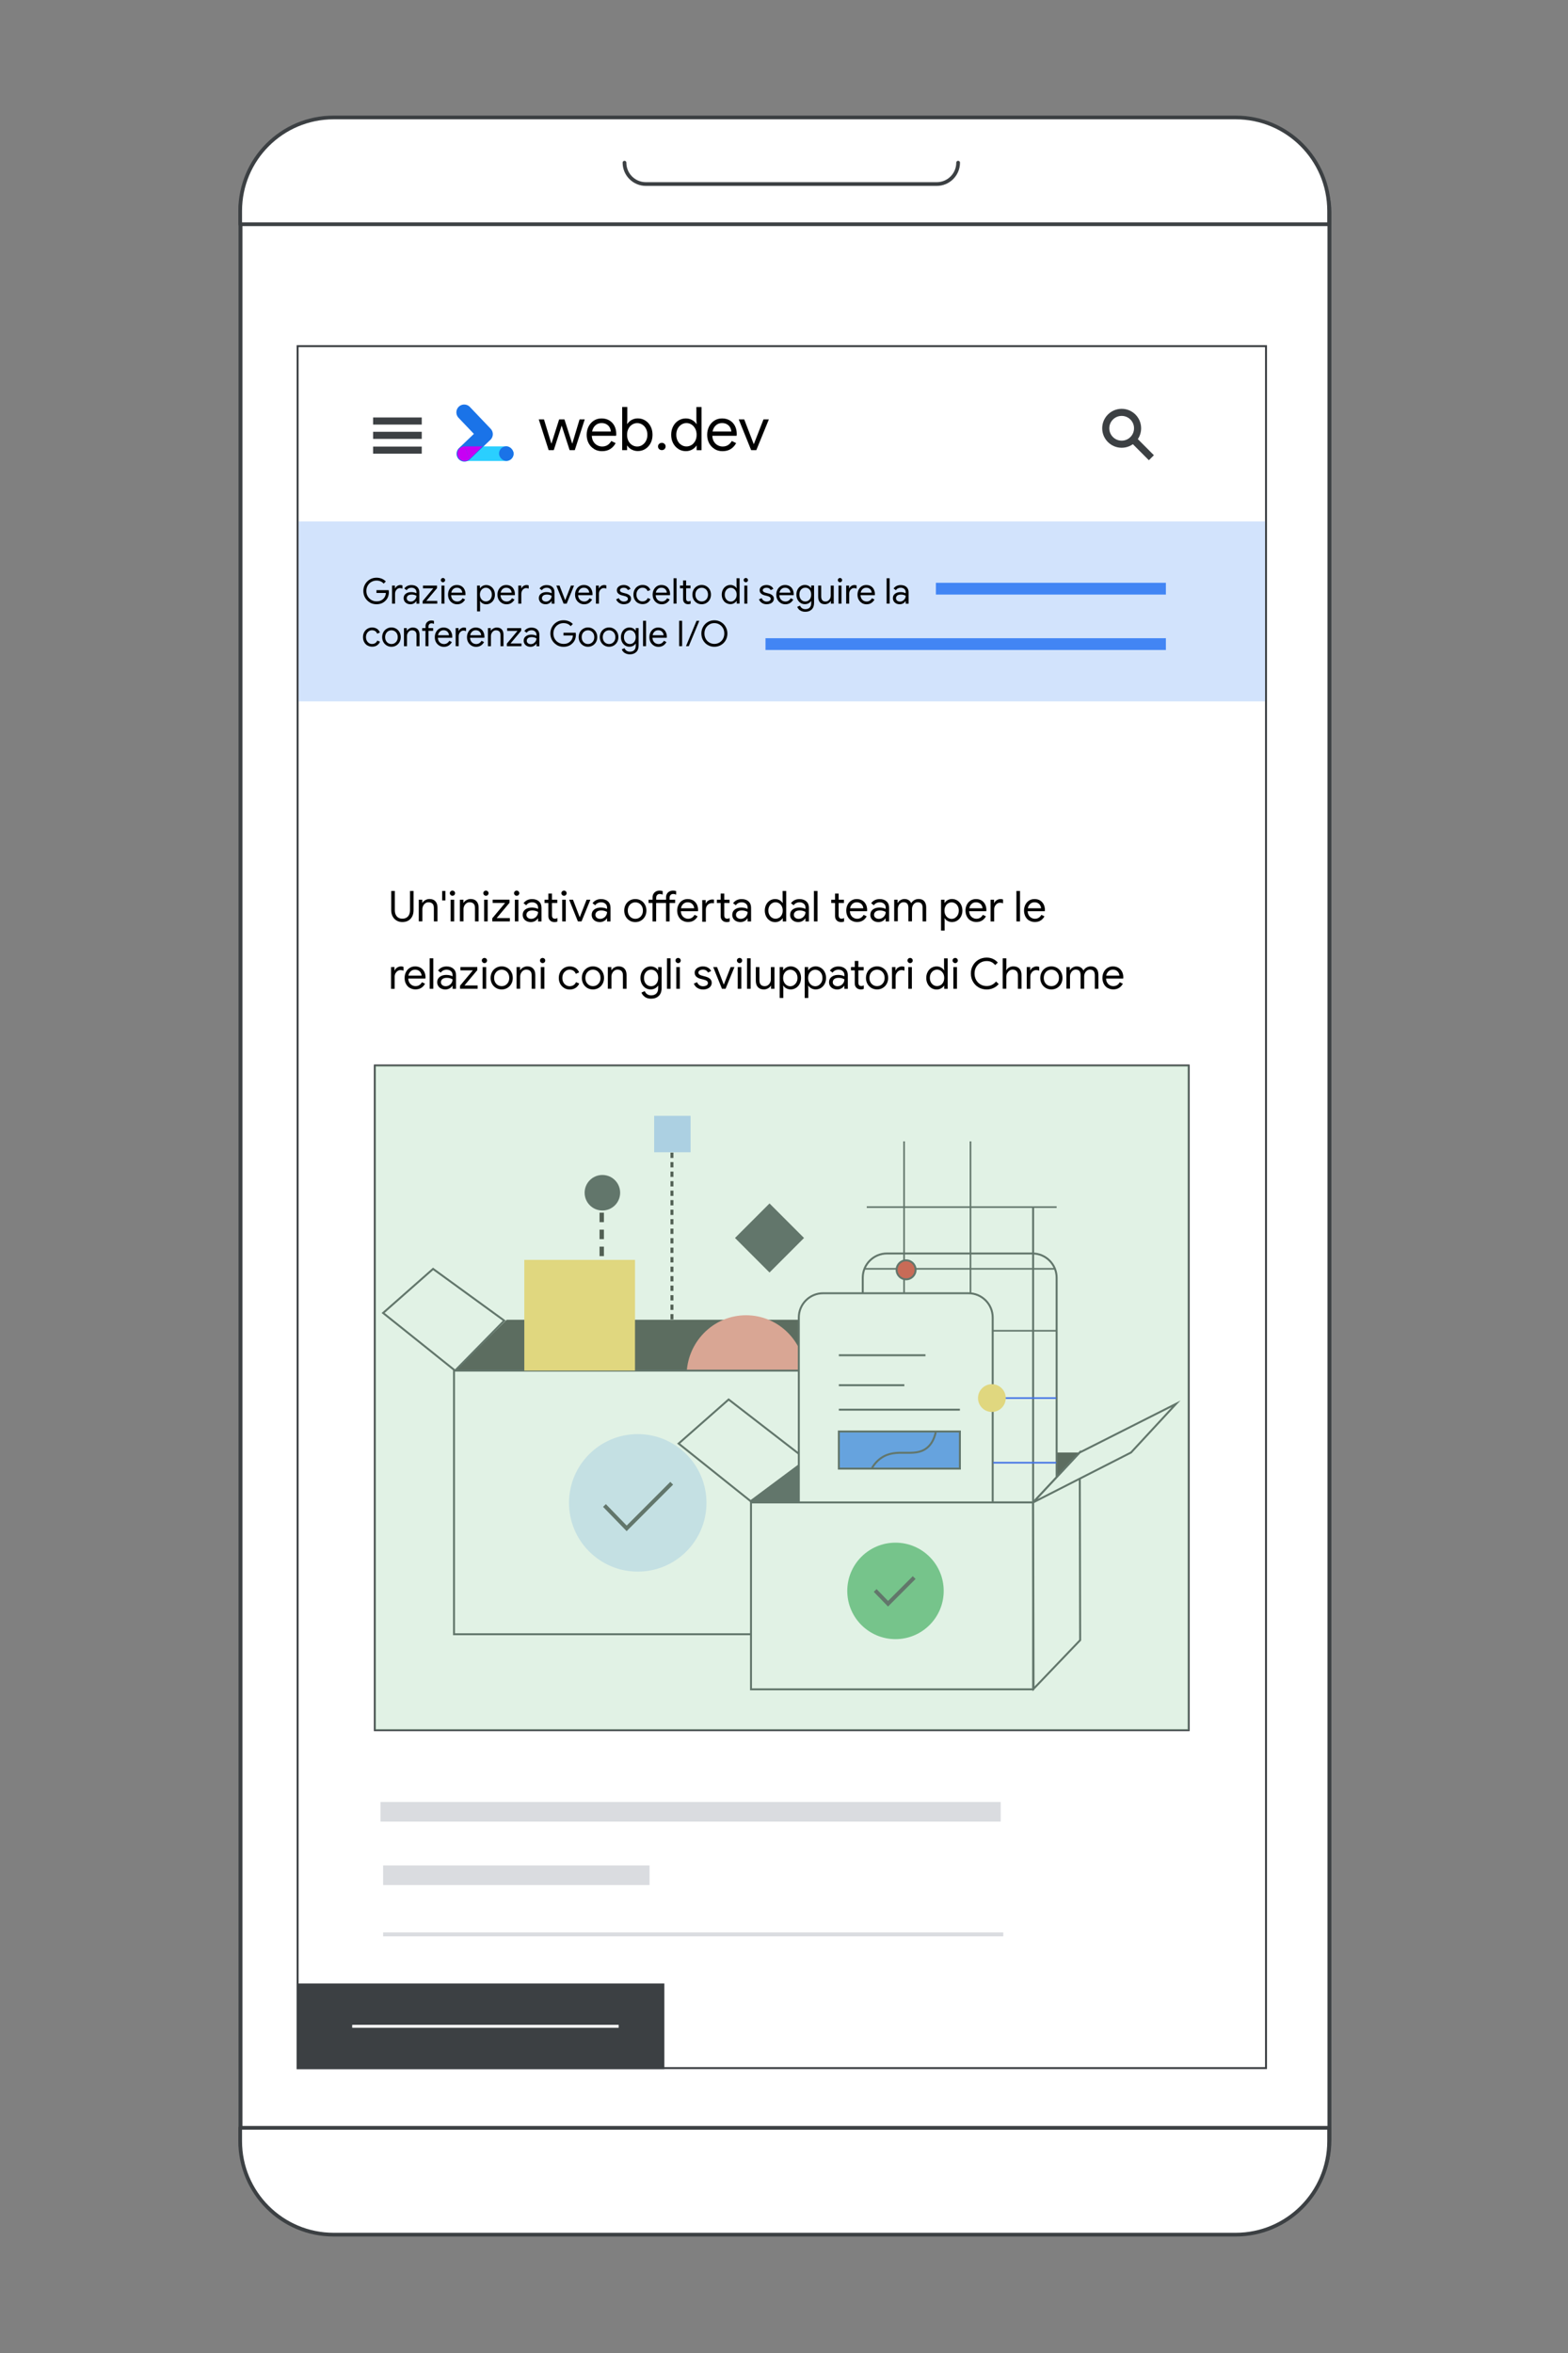 <?xml version="1.0" encoding="UTF-8"?>
<svg xmlns="http://www.w3.org/2000/svg" viewBox="0 0 400 600">
  <rect x="0" y="0" width="400" height="600" fill="#808080" stroke="none"/>
  <defs>
    <style>
      .cls-1 {
        fill: #333;
      }

      .cls-1, .cls-2, .cls-3, .cls-4, .cls-5, .cls-6, .cls-7, .cls-8, .cls-9, .cls-10, .cls-11, .cls-12, .cls-13, .cls-14, .cls-15, .cls-16 {
        stroke-width: 0px;
      }

      .cls-2, .cls-17, .cls-18 {
        fill: #3c4043;
      }

      .cls-19 {
        fill: #d93025;
      }

      .cls-19, .cls-20, .cls-17, .cls-21, .cls-22, .cls-23, .cls-24, .cls-25, .cls-26, .cls-27, .cls-28, .cls-29, .cls-18, .cls-30 {
        stroke-miterlimit: 10;
      }

      .cls-19, .cls-17, .cls-21, .cls-23, .cls-24, .cls-25, .cls-27, .cls-18, .cls-30 {
        stroke: #3c4043;
      }

      .cls-19, .cls-21, .cls-23, .cls-24, .cls-18 {
        stroke-width: .5px;
      }

      .cls-3 {
        fill: #2acfff;
      }

      .cls-20 {
        stroke: #4285f4;
        stroke-width: 3px;
      }

      .cls-20, .cls-21, .cls-31, .cls-32 {
        fill: #fff;
      }

      .cls-17, .cls-27, .cls-28 {
        stroke-width: .41px;
      }

      .cls-4, .cls-22, .cls-24, .cls-33, .cls-25, .cls-26, .cls-27, .cls-28, .cls-29, .cls-34, .cls-30 {
        fill: none;
      }

      .cls-5 {
        fill: #aecbfa;
      }

      .cls-6 {
        fill: #f28b82;
      }

      .cls-31, .cls-32, .cls-33 {
        stroke: #3c4043;
      }

      .cls-31, .cls-32, .cls-33, .cls-34 {
        stroke-linecap: round;
        stroke-linejoin: round;
      }

      .cls-31, .cls-33 {
        stroke-width: .95px;
      }

      .cls-22 {
        stroke-width: 5px;
      }

      .cls-22, .cls-29 {
        stroke: #dadce0;
      }

      .cls-23 {
        fill: #4285f4;
      }

      .cls-7 {
        fill: #000;
      }

      .cls-8 {
        fill: #669df6;
      }

      .cls-9 {
        fill: #a8dab5;
        mix-blend-mode: multiply;
        opacity: .35;
      }

      .cls-25 {
        stroke-width: 1.81px;
      }

      .cls-10 {
        fill: #d2e3fc;
      }

      .cls-11 {
        fill: #c700f4;
      }

      .cls-26 {
        stroke: #fff;
        stroke-width: .75px;
      }

      .cls-28 {
        stroke: #0a3aff;
      }

      .cls-34 {
        stroke: #1a73e8;
        stroke-width: 4px;
      }

      .cls-12 {
        fill: #5bb974;
      }

      .cls-35 {
        isolation: isolate;
      }

      .cls-13 {
        fill: #fdd663;
      }

      .cls-14 {
        fill: #d2e3fc;
      }

      .cls-15 {
        fill: #231f20;
      }

      .cls-16 {
        fill: #1a73e8;
      }
    </style>
  </defs>
  <g class="cls-35">
    <g id="UI">
      <rect class="cls-32" x="61.35" y="30.24" width="277.79" height="539.23" rx="23.83" ry="23.83"/>
      <path class="cls-31" d="M339.06,545.99c0,13.16-10.67,23.83-23.83,23.83H85.1c-13.16,0-23.83-10.67-23.83-23.83v-3.4h277.79v3.4Z"/>
      <path class="cls-31" d="M61.27,53.78c0-13.16,10.67-23.83,23.83-23.83h230.13c13.16,0,23.83,10.67,23.83,23.83v3.4H61.27v-3.4Z"/>
      <path class="cls-33" d="M159.31,41.48h0c0,3.01,2.44,5.45,5.45,5.45h74.21c3.01,0,5.45-2.44,5.45-5.45h0"/>
      <rect class="cls-24" x="75.92" y="88.27" width="247.04" height="439.08"/>
      <rect class="cls-10" x="76.18" y="132.96" width="246.54" height="45.89"/>
      <line class="cls-20" x1="238.75" y1="150.11" x2="297.42" y2="150.11"/>
      <rect class="cls-24" x="95.63" y="271.69" width="207.6" height="169.49"/>
      <line class="cls-20" x1="195.28" y1="164.24" x2="297.42" y2="164.24"/>
      <rect class="cls-8" x="197.88" y="363.06" width="45.19" height="20.05"/>
      <polygon class="cls-1" points="129.26 336.53 116.1 349.5 217.24 349.5 209.82 336.53 129.26 336.53"/>
      <rect class="cls-1" x="191.58" y="370.38" width="83.97" height="15.43"/>
      <ellipse class="cls-6" cx="190.32" cy="350.8" rx="15.17" ry="15.42"/>
      <polygon class="cls-21" points="128.63 336.75 110.48 323.56 97.73 334.8 116.1 349.5 128.63 336.75"/>
      <rect class="cls-21" x="115.82" y="349.5" width="99.75" height="67.22"/>
      <polygon class="cls-17" points="191.88 382.74 204.42 373.23 226.74 373.34 221.9 383.37 191.88 382.74"/>
      <path class="cls-21" d="M226.28,319.63h37.09c3.41,0,6.18,2.77,6.18,6.18v57.3h-49.46v-57.3c0-3.41,2.77-6.18,6.18-6.18Z"/>
      <rect class="cls-21" x="191.58" y="383.11" width="71.97" height="47.66"/>
      <polygon class="cls-21" points="275.55 418.23 263.66 430.65 263.55 383.11 275.44 370.38 275.55 418.23"/>
      <line class="cls-27" x1="230.63" y1="291.04" x2="230.63" y2="382.99"/>
      <line class="cls-27" x1="247.57" y1="291.04" x2="247.57" y2="383.11"/>
      <polygon class="cls-21" points="205.73 372.21 185.88 356.86 173.12 368.1 191.5 382.8 205.73 372.21"/>
      <path class="cls-21" d="M209.97,329.77h37.09c3.41,0,6.18,2.77,6.18,6.18v47.16h-49.46v-47.16c0-3.41,2.77-6.18,6.18-6.18Z"/>
      <line class="cls-27" x1="221.11" y1="307.81" x2="269.55" y2="307.81"/>
      <line class="cls-24" x1="263.55" y1="307.81" x2="263.55" y2="383.11"/>
      <line class="cls-28" x1="269.45" y1="372.98" x2="253.37" y2="372.98"/>
      <line class="cls-28" x1="269.45" y1="356.5" x2="253.37" y2="356.5"/>
      <line class="cls-27" x1="269.45" y1="339.34" x2="253.37" y2="339.34"/>
      <line class="cls-27" x1="269.29" y1="323.54" x2="220.35" y2="323.54"/>
      <path class="cls-21" d="M263.63,383.07l24.9-12.69,11.5-12.42-24.59,12.42-11.83,12.67s0,.03.02.02Z"/>
      <rect class="cls-13" x="133.75" y="321.26" width="28.24" height="28.24"/>
      <rect class="cls-5" x="166.88" y="284.53" width="9.29" height="9.29"/>
      <rect class="cls-2" x="190.08" y="309.45" width="12.45" height="12.45" transform="translate(-165.72 231.27) rotate(-45)"/>
      <circle class="cls-2" cx="153.67" cy="304.14" r="4.53"/>
      <circle class="cls-19" cx="231.15" cy="323.8" r="2.42"/>
      <circle class="cls-13" cx="253.03" cy="356.5" r="3.54"/>
      <line class="cls-24" x1="213.99" y1="345.58" x2="236.09" y2="345.58"/>
      <line class="cls-24" x1="213.99" y1="353.22" x2="230.7" y2="353.22"/>
      <line class="cls-24" x1="213.99" y1="359.46" x2="244.87" y2="359.46"/>
      <rect class="cls-23" x="213.99" y="365.02" width="30.88" height="9.47"/>
      <path class="cls-24" d="M222.35,374.5c.44-.79,1.2-1.88,2.44-2.73,3.94-2.7,8.37,0,11.61-2.51.85-.66,1.86-1.86,2.35-4.24"/>
      <circle class="cls-14" cx="162.69" cy="383.22" r="17.53"/>
      <circle class="cls-12" cx="228.44" cy="405.67" r="12.3"/>
      <polyline class="cls-30" points="223.26 405.56 226.54 408.94 233.21 402.27"/>
      <polyline class="cls-30" points="154.2 383.89 159.86 389.72 171.35 378.22"/>
      <line class="cls-22" x1="97.73" y1="478.18" x2="165.7" y2="478.18"/>
      <line class="cls-29" x1="97.73" y1="493.25" x2="255.94" y2="493.25"/>
      <line class="cls-22" x1="97.06" y1="462" x2="255.28" y2="462"/>
      <rect class="cls-18" x="75.92" y="506.03" width="93.31" height="21.32"/>
      <circle class="cls-25" cx="286.14" cy="109.21" r="4.06"/>
      <line class="cls-25" x1="293.72" y1="116.72" x2="289.05" y2="112.04"/>
      <line class="cls-25" x1="95.18" y1="107.36" x2="107.59" y2="107.36"/>
      <line class="cls-25" x1="95.18" y1="111.01" x2="107.59" y2="111.01"/>
      <line class="cls-26" x1="89.85" y1="516.69" x2="157.82" y2="516.69"/>
      <line class="cls-25" x1="95.18" y1="114.78" x2="107.59" y2="114.78"/>
      <rect class="cls-3" x="116.7" y="113.82" width="14.31" height="3.73" rx="1.87" ry="1.87"/>
      <polyline class="cls-34" points="118.47 115.71 123.72 110.71 118.42 105.15"/>
      <g>
        <g>
          <rect class="cls-4" x="167.78" y="293.37" width="7.5" height="7.27"/>
          <rect class="cls-15" x="171.04" y="298.75" width=".75" height="1.35"/>
          <rect class="cls-15" x="171.04" y="296.33" width=".75" height="1.35"/>
          <rect class="cls-15" x="171.04" y="293.92" width=".75" height="1.35"/>
        </g>
        <g>
          <rect class="cls-4" x="167.78" y="300.64" width="7.5" height="7.27"/>
          <rect class="cls-15" x="171.04" y="306.02" width=".75" height="1.35"/>
          <rect class="cls-15" x="171.04" y="303.6" width=".75" height="1.35"/>
          <rect class="cls-15" x="171.04" y="301.19" width=".75" height="1.35"/>
        </g>
        <g>
          <rect class="cls-4" x="167.78" y="307.91" width="7.5" height="7.27"/>
          <rect class="cls-15" x="171.04" y="313.29" width=".75" height="1.35"/>
          <rect class="cls-15" x="171.04" y="310.87" width=".75" height="1.35"/>
          <rect class="cls-15" x="171.04" y="308.46" width=".75" height="1.35"/>
        </g>
        <g>
          <rect class="cls-4" x="167.78" y="315.17" width="7.5" height="7.27"/>
          <rect class="cls-15" x="171.04" y="320.56" width=".75" height="1.35"/>
          <rect class="cls-15" x="171.04" y="318.14" width=".75" height="1.35"/>
          <rect class="cls-15" x="171.04" y="315.72" width=".75" height="1.35"/>
        </g>
        <g>
          <rect class="cls-4" x="167.78" y="322.44" width="7.5" height="7.27"/>
          <rect class="cls-15" x="171.04" y="327.82" width=".75" height="1.35"/>
          <rect class="cls-15" x="171.04" y="325.4" width=".75" height="1.35"/>
          <rect class="cls-15" x="171.04" y="322.99" width=".75" height="1.35"/>
        </g>
        <g>
          <rect class="cls-4" x="167.78" y="329.71" width="7.5" height="7.27"/>
          <rect class="cls-15" x="171.04" y="335.09" width=".75" height="1.35"/>
          <rect class="cls-15" x="171.04" y="332.67" width=".75" height="1.35"/>
          <rect class="cls-15" x="171.04" y="330.26" width=".75" height="1.35"/>
        </g>
      </g>
      <g>
        <rect class="cls-4" x="148.04" y="308.23" width="11.25" height="13.03"/>
        <rect class="cls-15" x="152.94" y="317.88" width="1.12" height="2.42"/>
        <rect class="cls-15" x="152.94" y="313.55" width="1.12" height="2.42"/>
        <rect class="cls-15" x="152.94" y="309.22" width="1.12" height="2.42"/>
      </g>
      <rect class="cls-9" x="95.65" y="271.69" width="207.6" height="169.49"/>
      <g>
        <path class="cls-11" d="M119.89,116.98l-.05.05s.03-.03.05-.05Z"/>
        <path class="cls-11" d="M118.59,113.82s-.02,0-.04,0c-1.03,0-1.87.84-1.87,1.87s.84,1.87,1.87,1.87c.49,0,.94-.19,1.27-.51l-1.28-3.22h.05Z"/>
        <polygon class="cls-11" points="123.05 113.84 118.59 113.82 118.54 113.82 119.82 117.04 119.82 117.05 119.84 117.03 119.89 116.98 123.05 113.84"/>
      </g>
      <rect class="cls-16" x="127.29" y="113.8" width="3.73" height="3.73" rx="1.87" ry="1.87" transform="translate(258.32 231.33) rotate(180)"/>
      <g>
        <path class="cls-7" d="M137.43,106.94h1.34l1.88,6.19h.02l1.97-6.19h1.35l1.98,6.18h.02l1.86-6.18h1.32l-2.54,7.84h-1.32l-2.03-6.26-2.01,6.26h-1.31l-2.52-7.84Z"/>
        <path class="cls-7" d="M151.55,114.49c-.59-.36-1.06-.85-1.39-1.48-.33-.63-.5-1.34-.5-2.13s.16-1.46.47-2.09.76-1.14,1.33-1.52c.57-.38,1.24-.57,2-.57s1.43.17,2,.52,1,.82,1.3,1.42c.3.6.45,1.3.45,2.08,0,.15-.02.29-.05.4h-6.19c.03.59.17,1.1.43,1.51.26.41.58.72.98.92.39.21.81.31,1.24.31,1,0,1.78-.47,2.32-1.41l1.11.54c-.34.64-.8,1.14-1.38,1.51-.58.37-1.28.55-2.1.55-.75,0-1.42-.18-2.01-.54ZM155.83,110.03c-.02-.33-.11-.66-.28-.98-.16-.33-.42-.6-.78-.83-.35-.23-.8-.34-1.33-.34-.61,0-1.13.2-1.56.59-.43.39-.7.91-.84,1.56h4.78Z"/>
        <path class="cls-7" d="M161.1,114.62c-.48-.27-.83-.6-1.07-.99h-.06v1.15h-1.25v-11h1.31v3.24l-.06,1.09h.06c.24-.4.59-.73,1.07-1.01.48-.27,1.01-.41,1.61-.41.7,0,1.33.18,1.91.54.57.36,1.02.86,1.35,1.49.33.64.49,1.35.49,2.14s-.16,1.51-.49,2.14c-.33.63-.78,1.12-1.35,1.48-.57.36-1.21.54-1.91.54-.59,0-1.13-.14-1.61-.41ZM163.83,113.48c.4-.25.72-.6.96-1.05.24-.46.36-.98.36-1.56s-.12-1.1-.36-1.56c-.24-.46-.56-.81-.96-1.05-.4-.25-.82-.37-1.28-.37s-.88.12-1.28.37c-.4.25-.72.59-.95,1.05-.24.45-.35.97-.35,1.57s.12,1.12.35,1.57c.24.45.55.8.95,1.04.4.25.82.37,1.28.37s.88-.12,1.28-.37Z"/>
        <path class="cls-7" d="M168.14,114.51c-.19-.18-.28-.4-.28-.67s.09-.47.28-.65c.19-.18.42-.27.7-.27s.49.09.68.27.28.4.28.65-.1.49-.28.67-.42.27-.68.27-.51-.09-.7-.27Z"/>
        <path class="cls-7" d="M173.06,114.49c-.57-.36-1.02-.85-1.35-1.48-.33-.63-.49-1.34-.49-2.14s.16-1.5.49-2.14c.33-.64.78-1.13,1.35-1.49.57-.36,1.2-.54,1.9-.54.6,0,1.14.14,1.61.41.47.27.83.61,1.08,1.01h.06l-.06-1.09v-3.24h1.31v11h-1.25v-1.15h-.06c-.25.39-.6.72-1.08.99-.47.27-1.01.41-1.61.41-.7,0-1.33-.18-1.9-.54ZM176.4,113.48c.39-.25.71-.59.95-1.04.24-.45.36-.97.36-1.57s-.12-1.12-.36-1.57c-.24-.45-.56-.8-.95-1.05-.39-.25-.82-.37-1.28-.37s-.88.12-1.28.37c-.4.25-.72.6-.96,1.05s-.36.98-.36,1.56.12,1.1.36,1.56c.24.46.56.81.96,1.05.4.25.82.37,1.28.37s.89-.12,1.28-.37Z"/>
        <path class="cls-7" d="M182.29,114.49c-.59-.36-1.06-.85-1.39-1.48-.33-.63-.5-1.34-.5-2.13s.16-1.46.47-2.09.76-1.14,1.33-1.52c.57-.38,1.24-.57,2-.57s1.43.17,2,.52,1,.82,1.3,1.42c.3.6.45,1.3.45,2.08,0,.15-.02.29-.05.4h-6.19c.03.59.17,1.1.43,1.51.26.41.58.72.98.92.39.21.81.31,1.24.31,1,0,1.78-.47,2.32-1.41l1.11.54c-.34.64-.8,1.14-1.38,1.51-.58.37-1.28.55-2.1.55-.75,0-1.42-.18-2.01-.54ZM186.56,110.03c-.02-.33-.11-.66-.28-.98-.16-.33-.42-.6-.78-.83-.35-.23-.8-.34-1.33-.34-.61,0-1.13.2-1.56.59-.43.39-.7.91-.84,1.56h4.78Z"/>
        <path class="cls-7" d="M188.45,106.94h1.4l2.43,6.3h.03l2.46-6.3h1.37l-3.2,7.84h-1.32l-3.17-7.84Z"/>
      </g>
    </g>
    <g id="Text">
      <g>
        <path class="cls-7" d="M94.36,153.63c-.51-.3-.92-.7-1.22-1.22-.3-.52-.45-1.09-.45-1.72s.15-1.2.45-1.72c.3-.52.71-.92,1.22-1.22.51-.3,1.07-.44,1.68-.44.48,0,.92.08,1.34.25s.76.41,1.04.71l-.55.55c-.21-.25-.47-.45-.79-.58-.32-.14-.66-.2-1.03-.2-.46,0-.88.11-1.28.33-.4.22-.71.53-.95.93-.24.4-.36.86-.36,1.39s.12.99.36,1.39c.24.4.56.71.95.93.4.22.82.33,1.27.33s.8-.07,1.09-.2.54-.31.75-.54c.16-.17.28-.37.38-.61.1-.24.16-.5.18-.79h-2.4v-.71h3.11c.03.17.05.33.05.47,0,.4-.06.79-.19,1.16-.13.38-.33.71-.61.99-.6.65-1.39.97-2.38.97-.61,0-1.17-.15-1.68-.44Z"/>
        <path class="cls-7" d="M100.02,149.32h.73v.74h.04c.09-.25.27-.46.52-.63.26-.17.53-.25.81-.25.21,0,.39.03.54.1v.82c-.19-.1-.41-.14-.65-.14-.22,0-.43.06-.61.19-.19.13-.34.3-.45.51-.11.21-.17.45-.17.69v2.58h-.77v-4.61Z"/>
        <path class="cls-7" d="M103.8,153.87c-.27-.13-.47-.31-.61-.55s-.22-.5-.22-.79c0-.49.18-.87.55-1.14.37-.27.83-.41,1.39-.41.28,0,.54.03.77.09.24.06.42.13.55.21v-.28c0-.34-.12-.62-.36-.83s-.55-.31-.91-.31c-.26,0-.5.06-.71.17-.22.11-.39.27-.52.47l-.58-.43c.18-.28.43-.49.75-.65s.67-.23,1.05-.23c.63,0,1.12.16,1.48.49.36.33.54.78.54,1.34v2.92h-.73v-.66h-.04c-.13.22-.33.41-.6.57-.27.16-.56.23-.9.23s-.64-.07-.9-.2ZM105.5,153.19c.22-.13.4-.31.53-.53.13-.22.2-.47.2-.73-.15-.1-.32-.17-.53-.23-.21-.06-.43-.09-.67-.09-.42,0-.74.09-.95.26-.21.18-.32.4-.32.68,0,.25.1.46.29.61s.44.24.73.24c.26,0,.5-.07.72-.2Z"/>
        <path class="cls-7" d="M107.82,153.27l2.72-3.25h-2.64v-.7h3.58v.66l-2.73,3.25h2.8v.7h-3.73v-.66Z"/>
        <path class="cls-7" d="M112.61,148.31c-.11-.11-.16-.24-.16-.39s.05-.28.16-.38.24-.16.39-.16.28.05.39.16c.11.11.16.23.16.38s-.05.28-.16.39-.24.16-.39.16-.28-.05-.39-.16ZM112.62,149.32h.76v4.61h-.76v-4.61Z"/>
        <path class="cls-7" d="M115.41,153.75c-.35-.21-.62-.5-.82-.87-.2-.37-.29-.79-.29-1.25s.09-.86.28-1.23c.18-.37.44-.67.78-.9.34-.22.73-.33,1.18-.33s.84.1,1.18.3c.33.2.59.48.76.84.18.36.27.76.27,1.22,0,.09,0,.17-.03.24h-3.64c.02.35.1.65.25.89.15.24.34.42.57.54.23.12.47.18.73.18.59,0,1.05-.28,1.37-.83l.65.32c-.2.37-.47.67-.81.89-.34.22-.75.33-1.23.33-.44,0-.83-.11-1.18-.32ZM117.93,151.13c-.01-.19-.07-.39-.16-.58-.1-.19-.25-.36-.46-.49-.21-.13-.47-.2-.78-.2-.36,0-.67.12-.92.35-.25.23-.41.54-.49.92h2.81Z"/>
        <path class="cls-7" d="M121.7,149.32h.73v.69h.04c.14-.23.35-.43.63-.59.28-.16.6-.24.94-.24.41,0,.78.11,1.12.32s.6.5.8.88.29.79.29,1.26-.1.89-.29,1.26c-.19.37-.46.66-.8.87s-.71.32-1.12.32c-.35,0-.66-.08-.94-.24s-.49-.35-.63-.58h-.04l.04.63v2h-.77v-6.56ZM124.7,153.16c.23-.14.42-.35.56-.62s.21-.57.21-.92-.07-.65-.21-.92c-.14-.27-.33-.47-.56-.62-.24-.14-.49-.22-.75-.22s-.52.07-.75.22-.42.35-.56.61-.21.57-.21.92.07.66.21.92.33.47.56.61.49.22.75.22.52-.07.75-.22Z"/>
        <path class="cls-7" d="M128.01,153.75c-.35-.21-.62-.5-.82-.87-.2-.37-.29-.79-.29-1.25s.09-.86.28-1.23c.18-.37.44-.67.78-.9.34-.22.73-.33,1.18-.33s.84.1,1.18.3c.33.2.59.48.76.84.18.36.27.76.27,1.22,0,.09,0,.17-.03.24h-3.64c.02.35.1.65.25.89.15.24.34.42.57.54.23.12.47.18.73.18.59,0,1.05-.28,1.37-.83l.65.32c-.2.37-.47.67-.81.89-.34.22-.75.33-1.23.33-.44,0-.83-.11-1.18-.32ZM130.52,151.13c-.01-.19-.07-.39-.16-.58-.1-.19-.25-.36-.46-.49-.21-.13-.47-.2-.78-.2-.36,0-.67.12-.92.35-.25.23-.41.54-.49.92h2.81Z"/>
        <path class="cls-7" d="M132.23,149.32h.73v.74h.04c.09-.25.27-.46.52-.63.26-.17.53-.25.81-.25.21,0,.39.03.54.1v.82c-.19-.1-.41-.14-.65-.14-.22,0-.43.06-.61.19-.19.13-.34.3-.45.51-.11.21-.17.45-.17.69v2.58h-.77v-4.61Z"/>
        <path class="cls-7" d="M138.29,153.87c-.27-.13-.47-.31-.61-.55s-.22-.5-.22-.79c0-.49.18-.87.55-1.14.37-.27.83-.41,1.39-.41.28,0,.54.03.77.09.24.06.42.13.55.21v-.28c0-.34-.12-.62-.36-.83s-.55-.31-.91-.31c-.26,0-.5.06-.71.17-.22.11-.39.27-.52.47l-.58-.43c.18-.28.43-.49.75-.65s.67-.23,1.05-.23c.63,0,1.12.16,1.48.49.36.33.54.78.54,1.34v2.92h-.73v-.66h-.04c-.13.22-.33.41-.6.57-.27.16-.56.23-.9.23s-.64-.07-.9-.2ZM139.99,153.19c.22-.13.4-.31.53-.53.13-.22.2-.47.2-.73-.15-.1-.32-.17-.53-.23-.21-.06-.43-.09-.67-.09-.42,0-.74.09-.95.26-.21.18-.32.4-.32.68,0,.25.1.46.29.61s.44.24.73.24c.26,0,.5-.07.72-.2Z"/>
        <path class="cls-7" d="M141.92,149.32h.82l1.43,3.71h.02l1.45-3.71h.8l-1.88,4.61h-.78l-1.86-4.61Z"/>
        <path class="cls-7" d="M147.81,153.75c-.35-.21-.62-.5-.82-.87-.2-.37-.29-.79-.29-1.25s.09-.86.28-1.23c.18-.37.44-.67.78-.9.34-.22.73-.33,1.18-.33s.84.1,1.18.3c.33.2.59.48.76.84.18.36.27.76.27,1.22,0,.09,0,.17-.03.24h-3.64c.02.35.1.65.25.89.15.24.34.42.57.54.23.12.47.18.73.18.59,0,1.05-.28,1.37-.83l.65.32c-.2.37-.47.67-.81.89-.34.22-.75.33-1.23.33-.44,0-.83-.11-1.18-.32ZM150.32,151.13c-.01-.19-.07-.39-.16-.58-.1-.19-.25-.36-.46-.49-.21-.13-.47-.2-.78-.2-.36,0-.67.12-.92.35-.25.23-.41.54-.49.92h2.81Z"/>
        <path class="cls-7" d="M152.03,149.32h.73v.74h.04c.09-.25.27-.46.52-.63.26-.17.53-.25.81-.25.21,0,.39.03.54.1v.82c-.19-.1-.41-.14-.65-.14-.22,0-.43.06-.61.19-.19.13-.34.3-.45.51-.11.21-.17.45-.17.69v2.58h-.77v-4.61Z"/>
        <path class="cls-7" d="M157.89,153.72c-.33-.23-.57-.53-.71-.89l.69-.31c.11.28.28.49.51.64.23.15.47.23.75.23.29,0,.54-.06.74-.18.2-.12.31-.29.31-.5,0-.19-.08-.35-.24-.47-.16-.12-.42-.22-.77-.3l-.56-.14c-.37-.09-.67-.24-.9-.46-.24-.22-.35-.5-.35-.84,0-.27.08-.5.24-.7.16-.2.37-.36.64-.47.27-.11.55-.16.86-.16.4,0,.76.09,1.08.26s.54.42.67.73l-.67.31c-.21-.41-.57-.61-1.09-.61-.25,0-.47.06-.66.18s-.28.27-.28.45c0,.17.07.31.2.41.13.11.33.19.6.26l.67.17c.45.11.79.29,1.02.51s.34.5.34.83c0,.28-.08.53-.24.75-.16.21-.38.38-.66.49-.28.11-.58.17-.92.17-.49,0-.91-.12-1.24-.35Z"/>
        <path class="cls-7" d="M162.72,153.75c-.36-.21-.63-.51-.83-.88-.2-.37-.3-.79-.3-1.25s.1-.88.3-1.26c.2-.37.48-.67.83-.88s.76-.32,1.2-.32c.5,0,.92.12,1.26.35.34.23.58.54.73.93l-.7.29c-.11-.28-.28-.5-.51-.65-.23-.15-.5-.22-.82-.22-.27,0-.52.07-.76.22-.23.15-.42.35-.56.62-.14.27-.21.57-.21.91s.07.65.21.91.33.47.56.62c.24.15.49.22.76.22.33,0,.61-.08.84-.23.23-.15.41-.36.52-.64l.69.29c-.16.38-.41.69-.75.92-.35.24-.77.35-1.26.35-.45,0-.85-.11-1.2-.32Z"/>
        <path class="cls-7" d="M167.6,153.75c-.35-.21-.62-.5-.82-.87-.2-.37-.29-.79-.29-1.25s.09-.86.28-1.23c.18-.37.44-.67.78-.9.34-.22.73-.33,1.18-.33s.84.1,1.18.3c.33.2.59.48.76.84.18.36.27.76.27,1.22,0,.09,0,.17-.03.24h-3.64c.02.35.1.65.25.89.15.24.34.42.57.54.23.12.47.18.73.18.59,0,1.05-.28,1.37-.83l.65.32c-.2.37-.47.67-.81.89-.34.22-.75.33-1.23.33-.44,0-.83-.11-1.18-.32ZM170.11,151.13c-.01-.19-.07-.39-.16-.58-.1-.19-.25-.36-.46-.49-.21-.13-.47-.2-.78-.2-.36,0-.67.12-.92.35-.25.23-.41.54-.49.92h2.81Z"/>
        <path class="cls-7" d="M171.82,147.45h.77v6.47h-.77v-6.47Z"/>
        <path class="cls-7" d="M175.02,153.98c-.16-.06-.29-.14-.4-.25-.12-.12-.21-.25-.27-.41-.06-.15-.09-.34-.09-.56v-2.75h-.8v-.7h.8v-1.3h.77v1.3h1.12v.7h-1.12v2.57c0,.26.05.45.14.57.11.14.28.2.5.2.17,0,.34-.05.51-.15v.75c-.09.04-.18.07-.28.09-.09.02-.21.03-.36.03-.19,0-.36-.03-.52-.09Z"/>
        <path class="cls-7" d="M177.78,153.75c-.36-.22-.64-.51-.85-.89-.2-.37-.3-.79-.3-1.24s.1-.86.3-1.24c.2-.37.48-.67.85-.89.36-.22.77-.33,1.22-.33s.86.11,1.22.33c.36.22.64.51.85.89.2.37.3.79.3,1.24s-.1.87-.3,1.24c-.2.37-.48.67-.85.89-.36.22-.77.33-1.22.33s-.86-.11-1.22-.33ZM179.8,153.16c.24-.14.44-.34.59-.61.15-.27.22-.58.22-.93s-.07-.67-.22-.93c-.15-.27-.34-.47-.59-.61s-.51-.21-.79-.21-.55.07-.8.21-.44.34-.59.61c-.15.27-.22.58-.22.93s.07.67.22.93c.15.27.34.47.59.61.25.14.51.21.8.21s.55-.07.79-.21Z"/>
        <path class="cls-7" d="M185.2,153.75c-.33-.21-.6-.5-.79-.87-.19-.37-.29-.79-.29-1.26s.1-.88.29-1.26.46-.67.79-.88.71-.32,1.12-.32c.36,0,.67.08.95.24.28.16.49.36.63.59h.04l-.04-.64v-1.91h.77v6.47h-.73v-.68h-.04c-.14.23-.36.42-.63.58s-.59.24-.95.24c-.41,0-.78-.11-1.12-.32ZM187.16,153.16c.23-.14.42-.35.56-.61s.21-.57.21-.92-.07-.66-.21-.92-.33-.47-.56-.61-.48-.22-.75-.22-.52.07-.75.22c-.23.14-.42.35-.56.62-.14.27-.21.57-.21.92s.07.65.21.92.33.47.56.62c.24.14.49.22.75.22s.52-.07.75-.22Z"/>
        <path class="cls-7" d="M189.87,148.31c-.11-.11-.16-.24-.16-.39s.05-.28.16-.38.24-.16.39-.16.28.05.39.16c.11.11.16.23.16.38s-.05.28-.16.39-.24.16-.39.16-.28-.05-.39-.16ZM189.88,149.32h.76v4.61h-.76v-4.61Z"/>
        <path class="cls-7" d="M194.32,153.72c-.33-.23-.57-.53-.71-.89l.69-.31c.11.28.28.49.51.64.23.15.47.23.75.23.29,0,.54-.06.74-.18.2-.12.31-.29.31-.5,0-.19-.08-.35-.24-.47-.16-.12-.42-.22-.77-.3l-.56-.14c-.37-.09-.67-.24-.9-.46-.24-.22-.35-.5-.35-.84,0-.27.08-.5.24-.7.16-.2.37-.36.64-.47.27-.11.55-.16.86-.16.4,0,.76.09,1.08.26s.54.42.67.73l-.67.31c-.21-.41-.57-.61-1.09-.61-.25,0-.47.06-.66.18s-.28.27-.28.45c0,.17.07.31.2.41.13.11.33.19.6.26l.67.17c.45.11.79.29,1.02.51s.34.5.34.83c0,.28-.08.53-.24.75-.16.21-.38.38-.66.49-.28.11-.58.17-.92.17-.49,0-.91-.12-1.24-.35Z"/>
        <path class="cls-7" d="M199.14,153.75c-.35-.21-.62-.5-.82-.87-.2-.37-.29-.79-.29-1.25s.09-.86.28-1.23c.18-.37.44-.67.78-.9.34-.22.73-.33,1.18-.33s.84.1,1.18.3c.33.2.59.48.76.84s.27.76.27,1.22c0,.09,0,.17-.03.24h-3.64c.02.35.1.65.25.89.15.24.34.42.57.54.23.12.47.18.73.18.59,0,1.05-.28,1.36-.83l.65.32c-.2.37-.47.67-.81.89-.34.22-.75.33-1.23.33-.44,0-.83-.11-1.18-.32ZM201.65,151.13c-.01-.19-.07-.39-.16-.58-.1-.19-.25-.36-.46-.49-.21-.13-.47-.2-.78-.2-.36,0-.67.12-.92.35-.25.23-.41.54-.49.92h2.81Z"/>
        <path class="cls-7" d="M204.09,155.64c-.35-.25-.59-.56-.71-.91l.7-.3c.1.27.27.48.51.65.24.17.52.25.85.25.48,0,.85-.13,1.11-.4.26-.27.39-.65.39-1.14v-.52h-.04c-.15.23-.36.43-.64.57-.27.15-.59.22-.94.22-.4,0-.76-.1-1.09-.31-.33-.21-.59-.5-.78-.87-.19-.37-.29-.8-.29-1.27s.1-.89.29-1.27c.19-.37.45-.67.78-.87.33-.21.69-.31,1.09-.31.35,0,.66.07.94.22.27.15.49.34.64.58h.04v-.66h.73v4.43c0,.74-.21,1.31-.62,1.69-.41.39-.95.58-1.62.58-.54,0-.99-.13-1.34-.38ZM206.19,153.16c.23-.14.41-.34.54-.61.13-.26.2-.58.2-.94s-.07-.68-.2-.95c-.14-.26-.32-.46-.54-.6s-.48-.21-.75-.21-.53.07-.76.21c-.23.14-.41.34-.55.61-.14.26-.2.58-.2.94s.07.68.2.94c.14.27.32.47.55.61.23.14.48.21.76.21s.53-.07.75-.21Z"/>
        <path class="cls-7" d="M209.16,153.58c-.29-.33-.44-.78-.44-1.36v-2.9h.77v2.78c0,.44.1.76.3.97.2.21.47.31.8.31.26,0,.49-.07.69-.21s.36-.32.47-.54.17-.46.17-.71v-2.6h.77v4.61h-.73v-.67h-.04c-.13.23-.33.42-.61.58s-.57.23-.89.23c-.55,0-.98-.16-1.27-.49Z"/>
        <path class="cls-7" d="M213.89,148.31c-.11-.11-.16-.24-.16-.39s.05-.28.16-.38.24-.16.39-.16.28.05.39.16.16.23.16.38-.05.28-.16.39-.24.16-.39.16-.28-.05-.39-.16ZM213.9,149.32h.76v4.61h-.76v-4.61Z"/>
        <path class="cls-7" d="M215.87,149.32h.73v.74h.04c.09-.25.27-.46.52-.63.26-.17.53-.25.81-.25.21,0,.39.03.54.1v.82c-.19-.1-.41-.14-.65-.14-.22,0-.43.06-.61.19-.19.13-.34.3-.45.51-.11.21-.17.45-.17.69v2.58h-.77v-4.61Z"/>
        <path class="cls-7" d="M219.86,153.75c-.35-.21-.62-.5-.82-.87-.2-.37-.29-.79-.29-1.25s.09-.86.28-1.23c.18-.37.44-.67.78-.9.34-.22.73-.33,1.18-.33s.84.1,1.17.3c.33.2.59.48.76.84s.27.76.27,1.22c0,.09,0,.17-.03.24h-3.64c.02.35.1.65.25.89.15.24.34.42.57.54.23.12.47.18.73.18.59,0,1.04-.28,1.36-.83l.65.32c-.2.37-.47.67-.81.89-.34.22-.75.33-1.23.33-.44,0-.83-.11-1.18-.32ZM222.37,151.13c-.01-.19-.07-.39-.16-.58s-.25-.36-.46-.49c-.21-.13-.47-.2-.78-.2-.36,0-.67.12-.92.35-.25.23-.41.54-.49.92h2.81Z"/>
        <path class="cls-7" d="M226.18,147.45h.77v6.47h-.77v-6.47Z"/>
        <path class="cls-7" d="M228.61,153.87c-.26-.13-.47-.31-.61-.55s-.22-.5-.22-.79c0-.49.18-.87.55-1.14.37-.27.83-.41,1.39-.41.28,0,.54.03.77.09.24.06.42.13.55.21v-.28c0-.34-.12-.62-.36-.83-.24-.21-.55-.31-.91-.31-.26,0-.5.06-.71.17-.22.11-.39.27-.52.47l-.58-.43c.18-.28.43-.49.75-.65s.67-.23,1.05-.23c.63,0,1.12.16,1.48.49s.54.78.54,1.34v2.92h-.73v-.66h-.04c-.13.22-.33.41-.6.57-.27.16-.56.23-.9.23s-.64-.07-.9-.2ZM230.31,153.19c.22-.13.4-.31.53-.53s.2-.47.2-.73c-.14-.1-.32-.17-.53-.23-.21-.06-.43-.09-.67-.09-.42,0-.74.09-.95.26-.21.18-.32.4-.32.68,0,.25.1.46.29.61.19.16.44.24.73.24.26,0,.5-.07.72-.2Z"/>
        <path class="cls-7" d="M93.73,164.6c-.36-.21-.63-.51-.83-.88-.2-.37-.3-.79-.3-1.25s.1-.88.3-1.26c.2-.37.48-.67.83-.88s.76-.32,1.2-.32c.5,0,.92.12,1.26.35.34.23.58.54.73.93l-.7.29c-.11-.28-.28-.5-.51-.65-.23-.15-.5-.22-.82-.22-.27,0-.52.07-.76.22-.23.15-.42.35-.56.62-.14.27-.21.57-.21.91s.07.65.21.91.33.47.56.62c.24.15.49.22.76.22.33,0,.61-.08.84-.23.23-.15.41-.36.52-.64l.69.29c-.16.38-.41.69-.75.92-.35.24-.77.35-1.26.35-.45,0-.85-.11-1.2-.32Z"/>
        <path class="cls-7" d="M98.64,164.59c-.36-.22-.64-.51-.85-.89-.2-.37-.3-.79-.3-1.24s.1-.86.3-1.24c.2-.37.48-.67.85-.89.36-.22.77-.33,1.22-.33s.86.11,1.22.33c.36.22.64.51.85.89.2.37.3.79.3,1.24s-.1.87-.3,1.24c-.2.37-.48.67-.85.89-.36.22-.77.33-1.22.33s-.86-.11-1.22-.33ZM100.65,164.01c.24-.14.44-.34.59-.61.15-.27.22-.58.22-.93s-.07-.67-.22-.93c-.15-.27-.34-.47-.59-.61s-.51-.21-.79-.21-.55.07-.8.21-.44.34-.59.61c-.15.27-.22.58-.22.93s.07.67.22.93c.15.27.34.47.59.61.25.14.51.21.8.21s.55-.07.79-.21Z"/>
        <path class="cls-7" d="M103.04,160.16h.73v.68h.04c.13-.23.33-.42.61-.58.28-.16.57-.24.89-.24.55,0,.98.16,1.27.48.29.32.44.76.44,1.32v2.96h-.77v-2.84c0-.43-.1-.74-.31-.93-.21-.19-.49-.29-.84-.29-.25,0-.47.07-.66.21-.2.14-.35.32-.46.55-.11.23-.16.46-.16.71v2.59h-.77v-4.61Z"/>
        <path class="cls-7" d="M108.55,160.86h-.85v-.7h.85v-.5c0-.29.07-.54.2-.76.13-.22.31-.38.53-.5.22-.12.47-.18.74-.18s.48.04.68.11v.75c-.11-.04-.21-.08-.31-.1-.1-.03-.21-.04-.34-.04-.2,0-.37.07-.52.21-.14.14-.22.34-.22.59v.42h1.18v.7h-1.18v3.91h-.77v-3.91Z"/>
        <path class="cls-7" d="M112.03,164.6c-.35-.21-.62-.5-.82-.87-.2-.37-.29-.79-.29-1.25s.09-.86.28-1.23c.18-.37.44-.67.78-.9.34-.22.73-.33,1.18-.33s.84.1,1.18.3c.33.2.59.48.76.84.18.36.27.76.27,1.22,0,.09,0,.17-.03.24h-3.64c.02.35.1.65.25.89.15.24.34.42.57.54.23.12.47.18.73.18.59,0,1.05-.28,1.37-.83l.65.32c-.2.37-.47.67-.81.89-.34.22-.75.33-1.23.33-.44,0-.83-.11-1.18-.32ZM114.54,161.98c-.01-.19-.07-.39-.16-.58-.1-.19-.25-.36-.46-.49-.21-.13-.47-.2-.78-.2-.36,0-.67.12-.92.35-.25.23-.41.54-.49.92h2.81Z"/>
        <path class="cls-7" d="M116.25,160.16h.73v.74h.04c.09-.25.27-.46.52-.63.26-.17.53-.25.81-.25.21,0,.39.03.54.1v.82c-.19-.1-.41-.14-.65-.14-.22,0-.43.06-.61.19-.19.13-.34.3-.45.51-.11.21-.17.45-.17.69v2.58h-.77v-4.61Z"/>
        <path class="cls-7" d="M120.24,164.6c-.35-.21-.62-.5-.82-.87-.2-.37-.29-.79-.29-1.25s.09-.86.28-1.23c.18-.37.44-.67.78-.9.34-.22.73-.33,1.18-.33s.84.1,1.18.3c.33.2.59.48.76.84.18.36.27.76.27,1.22,0,.09,0,.17-.03.24h-3.64c.02.35.1.65.25.89.15.24.34.42.57.54.23.12.47.18.73.18.59,0,1.05-.28,1.37-.83l.65.32c-.2.37-.47.67-.81.89-.34.22-.75.33-1.23.33-.44,0-.83-.11-1.18-.32ZM122.75,161.98c-.01-.19-.07-.39-.16-.58-.1-.19-.25-.36-.46-.49-.21-.13-.47-.2-.78-.2-.36,0-.67.12-.92.35-.25.23-.41.54-.49.92h2.81Z"/>
        <path class="cls-7" d="M124.46,160.16h.73v.68h.04c.13-.23.33-.42.61-.58.28-.16.57-.24.89-.24.55,0,.98.16,1.27.48.29.32.44.76.44,1.32v2.96h-.77v-2.84c0-.43-.1-.74-.31-.93-.21-.19-.49-.29-.84-.29-.25,0-.47.07-.66.21-.2.14-.35.32-.46.55-.11.23-.16.46-.16.71v2.59h-.77v-4.61Z"/>
        <path class="cls-7" d="M129.3,164.12l2.72-3.25h-2.64v-.7h3.58v.66l-2.73,3.25h2.8v.7h-3.73v-.66Z"/>
        <path class="cls-7" d="M134.42,164.72c-.27-.13-.47-.31-.61-.55s-.22-.5-.22-.79c0-.49.18-.87.55-1.14.37-.27.83-.41,1.39-.41.28,0,.54.03.77.09.24.06.42.13.55.21v-.28c0-.34-.12-.62-.36-.83s-.55-.31-.91-.31c-.26,0-.5.06-.71.17-.22.11-.39.27-.52.47l-.58-.43c.18-.28.43-.49.75-.65s.67-.23,1.05-.23c.63,0,1.12.16,1.48.49.36.33.54.78.54,1.34v2.92h-.73v-.66h-.04c-.13.22-.33.41-.6.57-.27.16-.56.23-.9.23s-.64-.07-.9-.2ZM136.12,164.04c.22-.13.4-.31.53-.53.13-.22.2-.47.2-.73-.15-.1-.32-.17-.53-.23-.21-.06-.43-.09-.67-.09-.42,0-.74.09-.95.26-.21.18-.32.4-.32.68,0,.25.1.46.29.61s.44.24.73.24c.26,0,.5-.07.72-.2Z"/>
        <path class="cls-7" d="M142.07,164.48c-.51-.3-.92-.7-1.22-1.22-.3-.52-.45-1.09-.45-1.72s.15-1.2.45-1.72c.3-.52.71-.92,1.22-1.22.51-.3,1.07-.44,1.68-.44.48,0,.92.08,1.34.25s.76.41,1.04.71l-.55.55c-.21-.25-.47-.45-.79-.58-.32-.14-.66-.2-1.03-.2-.46,0-.88.11-1.28.33-.4.22-.71.53-.95.93-.24.4-.36.86-.36,1.39s.12.99.36,1.39c.24.4.56.71.95.93.4.22.82.33,1.27.33s.8-.07,1.09-.2.54-.31.75-.54c.16-.17.28-.37.38-.61.1-.24.16-.5.18-.79h-2.4v-.71h3.11c.03.17.05.33.05.47,0,.4-.06.79-.19,1.16-.13.38-.33.71-.61.99-.6.65-1.39.97-2.38.97-.61,0-1.17-.15-1.68-.44Z"/>
        <path class="cls-7" d="M148.77,164.59c-.36-.22-.64-.51-.85-.89-.2-.37-.3-.79-.3-1.24s.1-.86.3-1.24c.2-.37.48-.67.85-.89.36-.22.77-.33,1.22-.33s.86.11,1.22.33c.36.22.64.51.85.89.2.37.3.79.3,1.24s-.1.87-.3,1.24c-.2.37-.48.67-.85.89-.36.22-.77.33-1.22.33s-.86-.11-1.22-.33ZM150.79,164.01c.24-.14.44-.34.59-.61.15-.27.22-.58.22-.93s-.07-.67-.22-.93c-.15-.27-.34-.47-.59-.61s-.51-.21-.79-.21-.55.07-.8.21-.44.34-.59.61c-.15.27-.22.58-.22.93s.07.67.22.93c.15.27.34.47.59.61.25.14.51.21.8.21s.55-.07.79-.21Z"/>
        <path class="cls-7" d="M154.16,164.59c-.36-.22-.64-.51-.85-.89-.2-.37-.3-.79-.3-1.24s.1-.86.3-1.24c.2-.37.48-.67.85-.89.36-.22.77-.33,1.22-.33s.86.11,1.22.33c.36.22.64.51.85.89.2.37.3.79.3,1.24s-.1.87-.3,1.24c-.2.37-.48.67-.85.89-.36.22-.77.33-1.22.33s-.86-.11-1.22-.33ZM156.17,164.01c.24-.14.44-.34.59-.61.15-.27.22-.58.22-.93s-.07-.67-.22-.93c-.15-.27-.34-.47-.59-.61s-.51-.21-.79-.21-.55.07-.8.21-.44.34-.59.61c-.15.27-.22.58-.22.93s.07.67.22.93c.15.27.34.47.59.61.25.14.51.21.8.21s.55-.07.79-.21Z"/>
        <path class="cls-7" d="M159.33,166.49c-.35-.25-.59-.56-.71-.91l.7-.3c.1.27.27.48.51.65.24.17.52.25.85.25.48,0,.85-.13,1.11-.4.26-.27.39-.65.39-1.14v-.52h-.04c-.15.23-.36.43-.64.57-.27.15-.59.22-.94.22-.4,0-.76-.1-1.09-.31-.33-.21-.59-.5-.78-.87-.19-.37-.29-.8-.29-1.27s.1-.89.29-1.27c.19-.37.45-.67.78-.87.33-.21.69-.31,1.09-.31.35,0,.66.07.94.22.27.15.49.34.64.58h.04v-.66h.73v4.43c0,.74-.2,1.31-.61,1.69-.41.39-.95.58-1.62.58-.54,0-.99-.13-1.34-.38ZM161.43,164.01c.23-.14.41-.34.54-.61s.2-.58.2-.94-.07-.68-.2-.95c-.14-.26-.32-.46-.54-.6s-.48-.21-.75-.21-.53.07-.76.21c-.23.14-.41.34-.55.61-.14.26-.2.58-.2.94s.07.68.2.94c.14.27.32.47.55.61.23.14.48.21.76.21s.53-.07.75-.21Z"/>
        <path class="cls-7" d="M164.04,158.3h.77v6.47h-.77v-6.47Z"/>
        <path class="cls-7" d="M166.77,164.6c-.35-.21-.62-.5-.82-.87-.2-.37-.29-.79-.29-1.25s.09-.86.28-1.23c.18-.37.44-.67.78-.9.34-.22.73-.33,1.18-.33s.84.1,1.18.3c.33.2.59.48.76.84.18.36.27.76.27,1.22,0,.09,0,.17-.03.24h-3.64c.02.35.1.65.25.89.15.24.34.42.57.54.23.12.47.18.73.18.59,0,1.05-.28,1.37-.83l.65.32c-.2.37-.47.67-.81.89-.34.22-.75.33-1.23.33-.44,0-.83-.11-1.18-.32ZM169.29,161.98c-.01-.19-.07-.39-.16-.58-.1-.19-.25-.36-.46-.49-.21-.13-.47-.2-.78-.2-.36,0-.67.12-.92.35-.25.23-.41.54-.49.92h2.81Z"/>
        <path class="cls-7" d="M173.25,158.3h.76v6.47h-.76v-6.47Z"/>
        <path class="cls-7" d="M177.69,158.3h.71l-2.69,6.47h-.71l2.69-6.47Z"/>
        <path class="cls-7" d="M180.54,164.47c-.51-.3-.9-.71-1.19-1.22-.29-.52-.43-1.08-.43-1.7s.14-1.18.43-1.7c.29-.52.69-.93,1.19-1.23.51-.3,1.07-.45,1.69-.45s1.18.15,1.69.45c.51.3.91.71,1.2,1.23.29.52.44,1.08.44,1.7s-.14,1.19-.43,1.7c-.29.52-.69.92-1.2,1.22-.51.3-1.07.45-1.7.45s-1.18-.15-1.69-.45ZM183.51,163.85c.39-.23.7-.54.92-.94s.34-.86.34-1.37-.11-.97-.34-1.37-.53-.71-.92-.94c-.39-.23-.81-.34-1.28-.34s-.89.11-1.27.34c-.39.23-.69.54-.92.94-.23.4-.34.86-.34,1.37s.11.96.34,1.37.54.72.92.94.81.34,1.27.34.89-.11,1.28-.34Z"/>
      </g>
      <g>
        <path class="cls-7" d="M101.17,234.74c-.43-.26-.77-.61-1.01-1.07-.24-.46-.36-.99-.36-1.59v-4.89h.92v4.94c0,.63.17,1.14.5,1.54s.81.59,1.43.59,1.1-.2,1.44-.59.5-.91.5-1.54v-4.94h.91v4.89c0,.6-.11,1.13-.34,1.59-.23.46-.56.82-.99,1.07s-.94.38-1.52.38-1.05-.13-1.49-.39Z"/>
        <path class="cls-7" d="M106.84,229.42h.88v.81h.04c.15-.27.39-.51.73-.7.33-.19.69-.29,1.06-.29.67,0,1.17.19,1.52.58.35.39.53.91.53,1.58v3.55h-.92v-3.41c0-.51-.12-.89-.37-1.12-.25-.23-.58-.35-1.01-.35-.3,0-.56.08-.8.25-.23.17-.42.39-.55.66-.13.27-.2.56-.2.85v3.11h-.92v-5.53Z"/>
        <path class="cls-7" d="M112.79,227.19h.84v2.4h-.84v-2.4Z"/>
        <path class="cls-7" d="M114.95,228.22c-.13-.13-.2-.29-.2-.47s.07-.33.2-.46c.13-.13.29-.19.47-.19s.34.06.47.19c.13.13.2.28.2.46s-.06.34-.19.47-.28.2-.47.2-.34-.06-.47-.2ZM114.96,229.42h.91v5.53h-.91v-5.53Z"/>
        <path class="cls-7" d="M117.33,229.42h.88v.81h.04c.15-.27.39-.51.73-.7.33-.19.69-.29,1.06-.29.67,0,1.17.19,1.52.58.35.39.53.91.53,1.58v3.55h-.92v-3.41c0-.51-.12-.89-.37-1.12-.25-.23-.58-.35-1.01-.35-.3,0-.56.08-.8.25-.23.17-.42.39-.55.66-.13.27-.2.56-.2.85v3.11h-.92v-5.53Z"/>
        <path class="cls-7" d="M123.49,228.22c-.13-.13-.2-.29-.2-.47s.07-.33.2-.46c.13-.13.29-.19.47-.19s.34.06.47.19c.13.13.2.28.2.46s-.06.34-.19.47-.28.2-.47.2-.34-.06-.47-.2ZM123.5,229.42h.91v5.53h-.91v-5.53Z"/>
        <path class="cls-7" d="M125.58,234.16l3.27-3.91h-3.17v-.84h4.3v.79l-3.28,3.91h3.36v.84h-4.48v-.79Z"/>
        <path class="cls-7" d="M131.33,228.22c-.13-.13-.2-.29-.2-.47s.07-.33.2-.46c.13-.13.29-.19.47-.19s.34.06.47.19c.13.13.2.28.2.46s-.06.34-.19.47-.28.2-.47.2-.34-.06-.47-.2ZM131.34,229.42h.91v5.53h-.91v-5.53Z"/>
        <path class="cls-7" d="M134.34,234.89c-.32-.16-.56-.38-.74-.66-.17-.28-.26-.59-.26-.95,0-.59.22-1.04.66-1.37.44-.33,1-.49,1.67-.49.33,0,.64.04.93.11s.5.16.66.25v-.34c0-.41-.14-.74-.43-.99-.29-.25-.65-.37-1.1-.37-.31,0-.6.07-.86.2-.26.13-.47.32-.62.56l-.69-.52c.22-.33.52-.59.9-.78s.8-.28,1.26-.28c.75,0,1.34.2,1.77.59s.65.93.65,1.61v3.5h-.88v-.79h-.04c-.16.27-.4.5-.72.68s-.68.28-1.07.28-.77-.08-1.08-.24ZM136.38,234.07c.27-.16.48-.37.64-.64.16-.27.24-.56.24-.88-.17-.12-.39-.21-.64-.28-.25-.07-.52-.11-.8-.11-.51,0-.89.1-1.14.31-.26.21-.39.48-.39.81,0,.3.12.55.35.74.23.19.52.28.88.28.31,0,.6-.08.87-.24Z"/>
        <path class="cls-7" d="M140.81,235.02c-.19-.07-.35-.17-.48-.3-.14-.14-.25-.3-.33-.49s-.11-.41-.11-.67v-3.3h-.97v-.84h.97v-1.56h.92v1.56h1.35v.84h-1.35v3.08c0,.31.06.54.17.69.14.16.34.24.6.24.21,0,.41-.06.61-.18v.9c-.11.05-.22.09-.33.11-.11.02-.25.03-.43.03-.22,0-.43-.04-.62-.11Z"/>
        <path class="cls-7" d="M143.41,228.22c-.13-.13-.2-.29-.2-.47s.07-.33.2-.46c.13-.13.29-.19.47-.19s.34.06.47.19c.13.13.2.28.2.46s-.06.34-.19.47-.28.2-.47.2-.34-.06-.47-.2ZM143.42,229.42h.91v5.53h-.91v-5.53Z"/>
        <path class="cls-7" d="M145.18,229.42h.99l1.71,4.45h.02l1.74-4.45h.97l-2.26,5.53h-.93l-2.23-5.53Z"/>
        <path class="cls-7" d="M151.94,234.89c-.32-.16-.56-.38-.74-.66-.17-.28-.26-.59-.26-.95,0-.59.22-1.04.66-1.37.44-.33,1-.49,1.67-.49.33,0,.64.04.93.11s.5.16.66.25v-.34c0-.41-.14-.74-.43-.99-.29-.25-.65-.37-1.1-.37-.31,0-.6.07-.86.2-.26.13-.47.32-.62.56l-.69-.52c.22-.33.52-.59.9-.78s.8-.28,1.26-.28c.75,0,1.34.2,1.77.59s.65.93.65,1.61v3.5h-.88v-.79h-.04c-.16.27-.4.5-.72.68s-.68.28-1.07.28-.77-.08-1.08-.24ZM153.98,234.07c.27-.16.48-.37.64-.64.16-.27.24-.56.24-.88-.17-.12-.39-.21-.64-.28-.25-.07-.52-.11-.8-.11-.51,0-.89.1-1.14.31-.26.21-.39.48-.39.81,0,.3.12.55.35.74.23.19.52.28.88.28.31,0,.6-.08.87-.24Z"/>
        <path class="cls-7" d="M160.61,234.74c-.43-.26-.77-.61-1.01-1.06-.24-.45-.36-.94-.36-1.49s.12-1.04.36-1.49c.24-.45.58-.8,1.01-1.06.43-.26.92-.39,1.46-.39s1.03.13,1.46.39c.43.26.77.61,1.01,1.06.24.45.36.94.36,1.49s-.12,1.04-.36,1.49c-.24.45-.58.8-1.01,1.06-.43.26-.92.39-1.46.39s-1.03-.13-1.46-.39ZM163.03,234.04c.29-.17.53-.41.71-.73.18-.32.27-.69.27-1.12s-.09-.8-.27-1.12c-.18-.32-.41-.56-.71-.73s-.61-.25-.95-.25-.66.08-.95.25c-.3.17-.53.41-.71.73-.18.32-.27.69-.27,1.12s.09.8.27,1.12c.18.32.41.56.71.73.3.17.61.25.95.25s.66-.08.95-.25Z"/>
        <path class="cls-7" d="M166.47,230.26h-1.02v-.84h1.02v-.6c0-.35.08-.65.24-.91.16-.26.37-.46.64-.6s.56-.21.89-.21.58.04.81.13v.9c-.13-.05-.25-.09-.37-.12-.12-.03-.25-.05-.41-.05-.24,0-.44.08-.62.25-.17.17-.26.41-.26.71v.5h2.52v-.6c0-.35.08-.65.23-.91.16-.26.37-.46.64-.6.27-.14.57-.21.9-.21.3,0,.57.04.81.13v.9c-.14-.06-.27-.1-.39-.13-.11-.03-.25-.04-.41-.04-.24,0-.44.08-.62.25-.17.17-.26.41-.26.71v.5h1.42v.84h-1.42v4.7h-.91v-4.7h-2.52v4.7h-.92v-4.7Z"/>
        <path class="cls-7" d="M174.08,234.75c-.42-.25-.75-.6-.98-1.05-.24-.44-.35-.95-.35-1.5s.11-1.03.33-1.48c.22-.45.53-.81.94-1.07.41-.27.88-.4,1.41-.4s1.01.12,1.41.36c.4.24.7.58.92,1,.21.43.32.92.32,1.46,0,.11-.01.2-.03.28h-4.37c.02.42.12.77.3,1.06.18.29.41.51.69.65.28.15.57.22.87.22.71,0,1.25-.33,1.64-1l.78.38c-.24.45-.56.8-.97,1.06-.41.26-.9.39-1.48.39-.53,0-1-.13-1.42-.38ZM177.09,231.6c-.01-.23-.08-.46-.2-.69-.12-.23-.3-.43-.55-.59s-.56-.24-.94-.24c-.43,0-.8.14-1.1.42-.3.28-.5.65-.59,1.1h3.37Z"/>
        <path class="cls-7" d="M179.14,229.51h.88v.88h.04c.13-.33.35-.58.66-.76.31-.18.65-.27,1.02-.27.16,0,.29.01.4.03v.94c-.12-.03-.29-.04-.5-.04-.47,0-.85.16-1.14.47-.29.31-.44.72-.44,1.22v3.07h-.92v-5.53ZM184.76,235.02c-.19-.07-.35-.17-.48-.3-.14-.14-.25-.3-.33-.49s-.11-.41-.11-.67v-3.3h-.97v-.84h.97v-1.56h.92v1.56h1.35v.84h-1.35v3.08c0,.31.06.54.17.69.14.16.34.24.6.24.21,0,.41-.06.61-.18v.9c-.11.05-.22.09-.33.11-.11.02-.25.03-.43.03-.22,0-.43-.04-.62-.11Z"/>
        <path class="cls-7" d="M187.8,234.89c-.32-.16-.56-.38-.74-.66-.17-.28-.26-.59-.26-.95,0-.59.22-1.04.66-1.37.44-.33,1-.49,1.67-.49.33,0,.64.04.93.11s.5.16.66.25v-.34c0-.41-.14-.74-.43-.99-.29-.25-.65-.37-1.1-.37-.31,0-.6.07-.86.2-.26.13-.47.32-.62.56l-.69-.52c.22-.33.52-.59.9-.78s.8-.28,1.26-.28c.75,0,1.34.2,1.77.59s.65.93.65,1.61v3.5h-.88v-.79h-.04c-.16.27-.4.5-.72.68s-.68.28-1.07.28-.77-.08-1.08-.24ZM189.84,234.07c.27-.16.48-.37.64-.64.16-.27.24-.56.24-.88-.17-.12-.39-.21-.64-.28-.25-.07-.52-.11-.8-.11-.51,0-.89.1-1.14.31-.26.21-.39.48-.39.81,0,.3.12.55.35.74.23.19.52.28.88.28.31,0,.6-.08.87-.24Z"/>
        <path class="cls-7" d="M196.4,234.75c-.4-.25-.72-.6-.95-1.05s-.35-.95-.35-1.51.12-1.06.35-1.51c.23-.45.55-.8.95-1.05.4-.25.85-.38,1.34-.38.43,0,.81.1,1.14.29.33.19.59.43.76.71h.04l-.04-.77v-2.29h.92v7.77h-.88v-.81h-.04c-.17.27-.43.51-.76.7-.33.19-.71.29-1.14.29-.49,0-.94-.13-1.34-.38ZM198.75,234.03c.28-.17.5-.42.67-.74.17-.32.25-.69.25-1.11s-.08-.79-.25-1.11-.39-.56-.67-.74c-.28-.17-.58-.26-.91-.26s-.62.09-.9.26c-.28.17-.51.42-.68.74s-.25.69-.25,1.1.08.78.25,1.1c.17.32.4.57.68.74.28.17.58.26.9.26s.63-.09.91-.26Z"/>
        <path class="cls-7" d="M202.56,234.89c-.32-.16-.56-.38-.74-.66-.17-.28-.26-.59-.26-.95,0-.59.22-1.04.66-1.37.44-.33,1-.49,1.67-.49.33,0,.64.04.93.11s.5.16.66.25v-.34c0-.41-.14-.74-.43-.99s-.66-.37-1.1-.37c-.31,0-.6.07-.86.2-.26.13-.47.32-.62.56l-.69-.52c.22-.33.52-.59.89-.78.38-.19.8-.28,1.26-.28.75,0,1.34.2,1.77.59s.65.93.65,1.61v3.5h-.88v-.79h-.04c-.16.27-.4.5-.72.68-.32.19-.68.28-1.07.28s-.77-.08-1.08-.24ZM204.6,234.07c.27-.16.48-.37.64-.64.16-.27.24-.56.24-.88-.17-.12-.39-.21-.64-.28-.25-.07-.52-.11-.8-.11-.51,0-.89.1-1.14.31-.26.21-.39.48-.39.81,0,.3.12.55.35.74.23.19.52.28.88.28.31,0,.6-.08.87-.24Z"/>
        <path class="cls-7" d="M207.63,227.19h.92v7.77h-.92v-7.77Z"/>
        <path class="cls-7" d="M213.94,235.02c-.19-.07-.35-.17-.48-.3-.14-.14-.25-.3-.33-.49s-.11-.41-.11-.67v-3.3h-.97v-.84h.97v-1.56h.92v1.56h1.35v.84h-1.35v3.08c0,.31.06.54.17.69.14.16.34.24.6.24.21,0,.41-.06.61-.18v.9c-.11.05-.22.09-.33.11-.11.02-.25.03-.43.03-.22,0-.43-.04-.62-.11Z"/>
        <path class="cls-7" d="M217.21,234.75c-.42-.25-.75-.6-.98-1.05s-.35-.95-.35-1.5.11-1.03.33-1.48c.22-.45.53-.81.94-1.07.4-.27.88-.4,1.41-.4s1.01.12,1.41.36c.4.24.7.58.92,1,.21.43.32.92.32,1.46,0,.11-.01.2-.03.28h-4.37c.02.42.12.77.3,1.06.18.29.41.51.69.65.28.15.57.22.87.22.71,0,1.25-.33,1.64-1l.78.38c-.24.45-.56.8-.97,1.06-.41.26-.9.39-1.48.39-.53,0-1-.13-1.42-.38ZM220.23,231.6c-.01-.23-.08-.46-.2-.69-.12-.23-.3-.43-.55-.59-.25-.16-.56-.24-.94-.24-.43,0-.8.14-1.1.42-.3.28-.5.65-.59,1.1h3.37Z"/>
        <path class="cls-7" d="M223.02,234.89c-.32-.16-.56-.38-.74-.66-.17-.28-.26-.59-.26-.95,0-.59.22-1.04.66-1.37.44-.33,1-.49,1.67-.49.33,0,.64.04.93.11s.5.16.66.25v-.34c0-.41-.14-.74-.43-.99s-.66-.37-1.1-.37c-.31,0-.6.07-.86.2-.26.13-.47.32-.62.56l-.69-.52c.22-.33.52-.59.89-.78.38-.19.8-.28,1.26-.28.75,0,1.34.2,1.77.59s.65.93.65,1.61v3.5h-.88v-.79h-.04c-.16.27-.4.5-.72.68-.32.19-.68.28-1.07.28s-.77-.08-1.08-.24ZM225.06,234.07c.27-.16.48-.37.64-.64.16-.27.24-.56.24-.88-.17-.12-.39-.21-.64-.28-.25-.07-.52-.11-.8-.11-.51,0-.89.1-1.14.31-.26.21-.39.48-.39.81,0,.3.12.55.35.74.23.19.52.28.88.28.31,0,.6-.08.87-.24Z"/>
        <path class="cls-7" d="M228.09,229.42h.88v.81h.04c.16-.28.4-.52.72-.71s.66-.28,1.01-.28c.4,0,.76.1,1.06.29.3.2.51.46.65.78.2-.33.45-.59.78-.78s.7-.29,1.12-.29c.64,0,1.12.19,1.44.58.32.39.48.91.48,1.58v3.55h-.91v-3.41c0-.51-.1-.89-.31-1.12s-.52-.35-.93-.35c-.28,0-.53.08-.75.24-.22.16-.4.37-.53.64-.13.27-.19.56-.19.87v3.12h-.92v-3.4c0-.52-.1-.9-.31-1.13s-.52-.35-.92-.35c-.28,0-.52.08-.75.24-.22.16-.4.38-.53.65-.13.27-.19.56-.19.87v3.1h-.92v-5.53Z"/>
        <path class="cls-7" d="M240.06,229.42h.88v.82h.04c.17-.28.42-.52.75-.71.34-.19.71-.29,1.13-.29.49,0,.94.13,1.34.38.41.25.72.6.96,1.05.23.45.35.95.35,1.51s-.12,1.07-.35,1.51-.55.79-.96,1.05c-.4.25-.85.38-1.34.38-.42,0-.8-.1-1.13-.29-.34-.19-.59-.42-.75-.7h-.04l.04.76v2.4h-.92v-7.88ZM243.66,234.03c.28-.17.51-.42.68-.74.17-.32.25-.69.25-1.1s-.08-.78-.25-1.1-.4-.57-.68-.74c-.28-.17-.58-.26-.9-.26s-.62.09-.9.26c-.28.17-.51.42-.67.74-.17.32-.25.69-.25,1.11s.08.79.25,1.11c.17.32.39.56.67.74.28.17.58.26.9.26s.62-.09.9-.26Z"/>
        <path class="cls-7" d="M247.63,234.75c-.42-.25-.75-.6-.98-1.05s-.35-.95-.35-1.5.11-1.03.33-1.48c.22-.45.53-.81.94-1.07.4-.27.88-.4,1.41-.4s1.01.12,1.41.36c.4.24.7.58.92,1,.21.43.32.92.32,1.46,0,.11-.01.2-.03.28h-4.37c.02.42.12.77.3,1.06.18.29.41.51.69.65.28.15.57.22.87.22.71,0,1.25-.33,1.64-1l.78.38c-.24.45-.56.8-.97,1.06-.41.26-.9.39-1.48.39-.53,0-1-.13-1.42-.38ZM250.65,231.6c-.01-.23-.08-.46-.2-.69-.12-.23-.3-.43-.55-.59-.25-.16-.56-.24-.94-.24-.43,0-.8.14-1.1.42-.3.28-.5.65-.59,1.1h3.37Z"/>
        <path class="cls-7" d="M252.7,229.42h.88v.89h.04c.11-.3.32-.56.63-.76.31-.2.64-.3.98-.3.25,0,.47.04.65.12v.99c-.23-.12-.49-.17-.78-.17-.27,0-.51.08-.74.23-.22.15-.4.36-.54.61s-.2.53-.2.83v3.1h-.92v-5.53Z"/>
        <path class="cls-7" d="M259.29,227.19h.92v7.77h-.92v-7.77Z"/>
        <path class="cls-7" d="M262.56,234.75c-.42-.25-.75-.6-.98-1.05s-.35-.95-.35-1.5.11-1.03.33-1.48c.22-.45.53-.81.94-1.07.4-.27.88-.4,1.41-.4s1.01.12,1.41.36c.4.24.7.58.92,1,.21.43.32.92.32,1.46,0,.11-.01.2-.03.28h-4.37c.02.42.12.77.3,1.06.18.29.41.51.69.65.28.15.57.22.87.22.71,0,1.25-.33,1.64-1l.78.38c-.24.45-.56.8-.97,1.06-.41.26-.9.39-1.48.39-.53,0-1-.13-1.42-.38ZM265.58,231.6c-.01-.23-.08-.46-.2-.69-.12-.23-.3-.43-.55-.59-.25-.16-.56-.24-.94-.24-.43,0-.8.14-1.1.42-.3.28-.5.65-.59,1.1h3.37Z"/>
        <path class="cls-7" d="M99.76,246.6h.88v.89h.04c.11-.3.32-.56.63-.76s.64-.3.98-.3c.25,0,.47.04.65.12v.99c-.23-.12-.49-.17-.78-.17-.27,0-.51.08-.74.23-.22.15-.4.36-.54.61s-.2.53-.2.83v3.1h-.92v-5.53Z"/>
        <path class="cls-7" d="M104.55,251.93c-.42-.25-.75-.6-.98-1.05-.24-.44-.35-.95-.35-1.5s.11-1.03.33-1.48c.22-.45.53-.81.94-1.07.41-.27.88-.4,1.41-.4s1.01.12,1.41.36c.4.24.7.58.92,1,.21.43.32.92.32,1.46,0,.11-.01.2-.03.28h-4.37c.02.42.12.77.3,1.06.18.29.41.51.69.65.28.15.57.22.87.22.71,0,1.25-.33,1.64-1l.78.38c-.24.45-.56.8-.97,1.06-.41.26-.9.39-1.48.39-.53,0-1-.13-1.42-.38ZM107.56,248.78c-.01-.23-.08-.46-.2-.69-.12-.23-.3-.43-.55-.59s-.56-.24-.94-.24c-.43,0-.8.14-1.1.42-.3.28-.5.65-.59,1.1h3.37Z"/>
        <path class="cls-7" d="M109.61,244.36h.92v7.77h-.92v-7.77Z"/>
        <path class="cls-7" d="M112.53,252.07c-.32-.16-.56-.38-.74-.66-.17-.28-.26-.59-.26-.95,0-.59.22-1.04.66-1.37.44-.33,1-.49,1.67-.49.33,0,.64.04.93.11s.5.16.66.25v-.34c0-.41-.14-.74-.43-.99-.29-.25-.65-.37-1.1-.37-.31,0-.6.07-.86.2-.26.13-.47.32-.62.56l-.69-.52c.22-.33.52-.59.9-.78s.8-.28,1.26-.28c.75,0,1.34.2,1.77.59s.65.93.65,1.61v3.5h-.88v-.79h-.04c-.16.27-.4.5-.72.68s-.68.28-1.07.28-.77-.08-1.08-.24ZM114.57,251.25c.27-.16.48-.37.64-.64.16-.27.24-.56.24-.88-.17-.12-.39-.21-.64-.28-.25-.07-.52-.11-.8-.11-.51,0-.89.1-1.14.31-.26.21-.39.48-.39.81,0,.3.12.55.35.74.23.19.52.28.88.28.31,0,.6-.08.87-.24Z"/>
        <path class="cls-7" d="M117.36,251.34l3.27-3.91h-3.17v-.84h4.3v.79l-3.28,3.91h3.36v.84h-4.48v-.79Z"/>
        <path class="cls-7" d="M123.11,245.39c-.13-.13-.2-.29-.2-.47s.07-.33.2-.46c.13-.13.29-.19.47-.19s.34.06.47.19c.13.13.2.28.2.46s-.06.34-.19.47-.28.2-.47.2-.34-.06-.47-.2ZM123.12,246.6h.91v5.53h-.91v-5.53Z"/>
        <path class="cls-7" d="M126.52,251.91c-.43-.26-.77-.61-1.01-1.06-.24-.45-.36-.94-.36-1.49s.12-1.04.36-1.49c.24-.45.58-.8,1.01-1.06.43-.26.92-.39,1.46-.39s1.03.13,1.46.39c.43.26.77.61,1.01,1.06.24.45.36.94.36,1.49s-.12,1.04-.36,1.49c-.24.45-.58.8-1.01,1.06-.43.26-.92.39-1.46.39s-1.03-.13-1.46-.39ZM128.93,251.21c.29-.17.53-.41.71-.73.18-.32.27-.69.27-1.12s-.09-.8-.27-1.12c-.18-.32-.41-.56-.71-.73s-.61-.25-.95-.25-.66.08-.95.25c-.3.17-.53.41-.71.73-.18.32-.27.69-.27,1.12s.09.8.27,1.12c.18.32.41.56.71.73.3.17.61.25.95.25s.66-.08.95-.25Z"/>
        <path class="cls-7" d="M131.79,246.6h.88v.81h.04c.15-.27.39-.51.73-.7.33-.19.69-.29,1.06-.29.67,0,1.17.19,1.52.58.35.39.53.91.53,1.58v3.55h-.92v-3.41c0-.51-.12-.89-.37-1.12-.25-.23-.58-.35-1.01-.35-.3,0-.56.08-.8.25-.23.17-.42.39-.55.66-.13.27-.2.56-.2.85v3.11h-.92v-5.53Z"/>
        <path class="cls-7" d="M137.95,245.39c-.13-.13-.2-.29-.2-.47s.07-.33.2-.46c.13-.13.29-.19.47-.19s.34.06.47.19c.13.13.2.28.2.46s-.06.34-.19.47-.28.2-.47.2-.34-.06-.47-.2ZM137.96,246.6h.91v5.53h-.91v-5.53Z"/>
        <path class="cls-7" d="M143.91,251.92c-.43-.26-.76-.61-1-1.05-.24-.44-.36-.95-.36-1.5s.12-1.06.36-1.51c.24-.45.57-.8,1-1.05.43-.25.91-.38,1.44-.38.6,0,1.1.14,1.51.42.41.28.7.65.87,1.11l-.84.35c-.14-.34-.34-.6-.61-.78-.27-.18-.6-.27-.98-.27-.33,0-.63.09-.91.27s-.51.42-.68.74-.25.68-.25,1.1.08.78.25,1.1c.17.32.4.57.68.74s.59.27.91.27c.39,0,.73-.09,1.01-.27.28-.18.49-.44.63-.77l.82.35c-.19.46-.49.82-.91,1.11-.42.28-.92.42-1.51.42-.54,0-1.02-.13-1.44-.39Z"/>
        <path class="cls-7" d="M149.8,251.91c-.43-.26-.77-.61-1.01-1.06-.24-.45-.36-.94-.36-1.49s.12-1.04.36-1.49c.24-.45.58-.8,1.01-1.06.43-.26.92-.39,1.46-.39s1.03.13,1.46.39c.43.26.77.61,1.01,1.06.24.45.36.94.36,1.49s-.12,1.04-.36,1.49c-.24.45-.58.8-1.01,1.06-.43.26-.92.39-1.46.39s-1.03-.13-1.46-.39ZM152.21,251.21c.29-.17.53-.41.71-.73.18-.32.27-.69.27-1.12s-.09-.8-.27-1.12c-.18-.32-.41-.56-.71-.73s-.61-.25-.95-.25-.66.08-.95.25c-.3.17-.53.41-.71.73-.18.32-.27.69-.27,1.12s.09.8.27,1.12c.18.32.41.56.71.73.3.17.61.25.95.25s.66-.08.95-.25Z"/>
        <path class="cls-7" d="M155.07,246.6h.88v.81h.04c.15-.27.39-.51.73-.7.33-.19.69-.29,1.06-.29.67,0,1.17.19,1.52.58.35.39.53.91.53,1.58v3.55h-.92v-3.41c0-.51-.12-.89-.37-1.12-.25-.23-.58-.35-1.01-.35-.3,0-.56.08-.8.25-.23.17-.42.39-.55.66-.13.27-.2.56-.2.85v3.11h-.92v-5.53Z"/>
        <path class="cls-7" d="M164.49,254.19c-.42-.3-.71-.67-.85-1.1l.84-.36c.12.32.33.58.61.78.29.2.62.3,1.01.3.57,0,1.01-.16,1.33-.48.31-.32.47-.77.47-1.37v-.62h-.04c-.18.28-.44.51-.76.69s-.7.27-1.12.27c-.48,0-.91-.12-1.31-.37-.39-.25-.71-.6-.94-1.04-.23-.45-.35-.95-.35-1.52s.12-1.07.35-1.52c.23-.45.54-.8.94-1.05.39-.25.83-.37,1.31-.37.42,0,.79.09,1.12.27s.58.41.76.7h.04v-.79h.88v5.32c0,.89-.25,1.57-.74,2.03-.49.47-1.14.7-1.94.7-.65,0-1.19-.15-1.61-.46ZM167.01,251.22c.27-.17.49-.41.65-.73.16-.32.24-.69.24-1.12s-.08-.82-.24-1.13c-.16-.32-.38-.56-.65-.72-.27-.17-.57-.25-.91-.25s-.64.08-.91.25-.49.41-.66.73c-.16.32-.24.69-.24,1.12s.08.81.24,1.13c.16.32.38.56.66.73.27.17.58.25.91.25s.63-.08.91-.25Z"/>
        <path class="cls-7" d="M170.15,244.36h.92v7.77h-.92v-7.77Z"/>
        <path class="cls-7" d="M172.52,245.39c-.13-.13-.2-.29-.2-.47s.07-.33.2-.46c.13-.13.29-.19.47-.19s.34.06.47.19c.13.13.2.28.2.46s-.06.34-.19.47-.28.2-.47.2-.34-.06-.47-.2ZM172.53,246.6h.91v5.53h-.91v-5.53Z"/>
        <path class="cls-7" d="M177.85,251.89c-.4-.28-.68-.63-.85-1.07l.82-.37c.14.33.34.59.61.77.27.18.57.27.9.27.35,0,.64-.07.89-.21.25-.14.37-.34.37-.6,0-.23-.1-.42-.29-.56-.2-.14-.5-.26-.92-.36l-.67-.17c-.44-.11-.8-.29-1.08-.55-.28-.26-.42-.6-.42-1.01,0-.32.1-.6.29-.84.19-.24.45-.43.77-.56.32-.13.66-.2,1.03-.2.48,0,.92.1,1.3.31.38.21.65.5.81.88l-.8.37c-.25-.49-.68-.74-1.31-.74-.3,0-.57.07-.8.21-.23.14-.34.32-.34.54,0,.2.08.37.24.49s.4.23.72.31l.8.21c.54.14.95.34,1.23.61.27.27.41.6.41.99,0,.34-.1.64-.29.9-.2.26-.46.45-.79.59-.33.14-.7.21-1.11.21-.59,0-1.09-.14-1.49-.42Z"/>
        <path class="cls-7" d="M181.93,246.6h.99l1.71,4.45h.02l1.74-4.45h.97l-2.26,5.53h-.93l-2.23-5.53Z"/>
        <path class="cls-7" d="M188.19,245.39c-.13-.13-.2-.29-.2-.47s.07-.33.2-.46c.13-.13.29-.19.47-.19s.34.06.47.19c.13.13.2.28.2.46s-.06.34-.19.47-.28.2-.47.2-.34-.06-.47-.2ZM188.2,246.6h.91v5.53h-.91v-5.53Z"/>
        <path class="cls-7" d="M190.57,244.36h.92v7.77h-.92v-7.77Z"/>
        <path class="cls-7" d="M193.34,251.72c-.35-.39-.53-.94-.53-1.64v-3.48h.92v3.34c0,.53.12.92.36,1.16.24.25.56.37.97.37.31,0,.59-.08.83-.25s.43-.38.56-.65c.13-.27.2-.55.2-.85v-3.12h.92v5.53h-.88v-.8h-.04c-.15.27-.39.51-.73.69-.33.19-.69.28-1.06.28-.67,0-1.17-.2-1.52-.59Z"/>
        <path class="cls-7" d="M198.9,246.6h.88v.82h.04c.17-.28.42-.52.75-.71.34-.19.71-.29,1.13-.29.49,0,.94.13,1.34.38.41.25.72.6.96,1.05.23.45.35.95.35,1.51s-.12,1.07-.35,1.51c-.23.44-.55.79-.96,1.05-.4.25-.85.38-1.34.38-.42,0-.8-.1-1.13-.29-.34-.19-.59-.42-.75-.7h-.04l.04.76v2.4h-.92v-7.88ZM202.5,251.21c.28-.17.51-.42.68-.74.17-.32.26-.69.26-1.1s-.09-.78-.26-1.1-.39-.57-.68-.74c-.28-.17-.58-.26-.9-.26s-.62.09-.9.26c-.28.17-.51.42-.67.74-.17.32-.25.69-.25,1.11s.08.79.25,1.11c.17.32.39.56.67.74.28.17.58.26.9.26s.62-.09.9-.26Z"/>
        <path class="cls-7" d="M205.28,246.6h.88v.82h.04c.17-.28.42-.52.75-.71.34-.19.71-.29,1.13-.29.49,0,.94.13,1.34.38.41.25.72.6.96,1.05.23.45.35.95.35,1.51s-.12,1.07-.35,1.51-.55.79-.96,1.05c-.4.25-.85.38-1.34.38-.42,0-.8-.1-1.13-.29-.34-.19-.59-.42-.75-.7h-.04l.04.76v2.4h-.92v-7.88ZM208.88,251.21c.28-.17.51-.42.68-.74.17-.32.25-.69.25-1.1s-.08-.78-.25-1.1-.4-.57-.68-.74c-.28-.17-.58-.26-.9-.26s-.62.09-.9.26c-.28.17-.51.42-.67.74-.17.32-.25.69-.25,1.11s.08.79.25,1.11c.17.32.39.56.67.74.28.17.58.26.9.26s.62-.09.9-.26Z"/>
        <path class="cls-7" d="M212.49,252.07c-.32-.16-.56-.38-.74-.66-.17-.28-.26-.59-.26-.95,0-.59.22-1.04.66-1.37.44-.33,1-.49,1.67-.49.33,0,.64.04.93.11s.5.16.66.25v-.34c0-.41-.14-.74-.43-.99s-.66-.37-1.1-.37c-.31,0-.6.07-.86.2-.26.13-.47.32-.62.56l-.69-.52c.22-.33.52-.59.89-.78.38-.19.8-.28,1.26-.28.75,0,1.34.2,1.77.59s.65.93.65,1.61v3.5h-.88v-.79h-.04c-.16.27-.4.5-.72.68-.32.19-.68.28-1.07.28s-.77-.08-1.08-.24ZM214.53,251.25c.27-.16.48-.37.64-.64.16-.27.24-.56.24-.88-.17-.12-.39-.21-.64-.28-.25-.07-.52-.11-.8-.11-.51,0-.89.1-1.14.31-.26.21-.39.48-.39.81,0,.3.12.55.35.74.23.19.52.28.88.28.31,0,.6-.08.87-.24Z"/>
        <path class="cls-7" d="M218.97,252.19c-.19-.07-.35-.17-.48-.3-.14-.14-.25-.3-.33-.49s-.11-.41-.11-.67v-3.3h-.97v-.84h.97v-1.56h.92v1.56h1.35v.84h-1.35v3.08c0,.31.06.54.17.69.14.16.34.24.6.24.21,0,.41-.06.61-.18v.9c-.11.05-.22.09-.33.11-.11.02-.25.03-.43.03-.22,0-.43-.04-.62-.11Z"/>
        <path class="cls-7" d="M222.28,251.91c-.43-.26-.77-.61-1.01-1.06-.24-.45-.36-.94-.36-1.49s.12-1.04.36-1.49c.24-.45.58-.8,1.01-1.06.43-.26.92-.39,1.46-.39s1.03.13,1.46.39c.43.26.77.61,1.01,1.06.24.45.36.94.36,1.49s-.12,1.04-.36,1.49c-.24.45-.58.8-1.01,1.06-.43.26-.92.39-1.46.39s-1.03-.13-1.46-.39ZM224.69,251.21c.29-.17.53-.41.71-.73.18-.32.27-.69.27-1.12s-.09-.8-.27-1.12c-.18-.32-.41-.56-.71-.73s-.61-.25-.95-.25-.66.08-.96.25-.53.41-.71.73c-.18.32-.27.69-.27,1.12s.09.8.27,1.12c.18.32.41.56.71.73s.61.25.96.25.66-.08.95-.25Z"/>
        <path class="cls-7" d="M227.55,246.6h.88v.89h.04c.11-.3.32-.56.63-.76.31-.2.64-.3.98-.3.25,0,.47.04.65.12v.99c-.23-.12-.49-.17-.78-.17-.27,0-.51.08-.74.23-.22.15-.4.36-.54.61s-.2.53-.2.83v3.1h-.92v-5.53Z"/>
        <path class="cls-7" d="M231.7,245.39c-.13-.13-.2-.29-.2-.47s.06-.33.2-.46c.13-.13.29-.19.47-.19s.34.06.47.19c.13.13.2.28.2.46s-.06.34-.19.47c-.13.13-.28.2-.47.2s-.34-.06-.47-.2ZM231.71,246.6h.91v5.53h-.91v-5.53Z"/>
        <path class="cls-7" d="M237.59,251.93c-.4-.25-.72-.6-.95-1.05s-.35-.95-.35-1.51.12-1.06.35-1.51c.23-.45.55-.8.95-1.05.4-.25.85-.38,1.34-.38.43,0,.81.1,1.14.29.33.19.59.43.76.71h.04l-.04-.77v-2.29h.92v7.77h-.88v-.81h-.04c-.17.27-.43.51-.76.7-.33.19-.71.29-1.14.29-.49,0-.94-.13-1.34-.38ZM239.95,251.21c.28-.17.5-.42.67-.74.17-.32.25-.69.25-1.11s-.08-.79-.25-1.11-.39-.56-.67-.74c-.28-.17-.58-.26-.91-.26s-.62.09-.9.26c-.28.17-.51.42-.68.74s-.25.69-.25,1.1.08.78.25,1.1c.17.32.4.57.68.74.28.17.58.26.9.26s.63-.09.91-.26Z"/>
        <path class="cls-7" d="M243.2,245.39c-.13-.13-.2-.29-.2-.47s.06-.33.2-.46c.13-.13.29-.19.47-.19s.34.06.47.19c.13.13.2.28.2.46s-.06.34-.19.47c-.13.13-.28.2-.47.2s-.34-.06-.47-.2ZM243.21,246.6h.91v5.53h-.91v-5.53Z"/>
        <path class="cls-7" d="M249.65,251.77c-.62-.35-1.1-.84-1.45-1.46-.35-.62-.53-1.31-.53-2.07s.17-1.45.53-2.07c.35-.62.83-1.1,1.45-1.46.61-.35,1.3-.53,2.05-.53.58,0,1.11.11,1.59.33.48.22.9.53,1.25.94l-.66.64c-.3-.35-.62-.61-.97-.78-.35-.17-.75-.25-1.21-.25-.56,0-1.08.13-1.55.4-.47.26-.84.64-1.12,1.12s-.42,1.04-.42,1.67.14,1.18.42,1.67c.28.48.65.85,1.12,1.12.47.26.99.4,1.55.4.94,0,1.74-.39,2.4-1.16l.67.65c-.36.43-.81.77-1.33,1.01s-1.11.37-1.74.37c-.75,0-1.44-.18-2.05-.53Z"/>
        <path class="cls-7" d="M255.8,244.36h.92v2.29l-.04.76h.04c.15-.28.39-.52.72-.71s.69-.28,1.08-.28c.67,0,1.19.2,1.54.59s.53.92.53,1.57v3.55h-.92v-3.41c0-.5-.13-.87-.38-1.11s-.58-.36-.99-.36c-.29,0-.55.09-.8.26-.24.17-.43.4-.58.67-.14.27-.21.56-.21.86v3.08h-.92v-7.77Z"/>
        <path class="cls-7" d="M261.92,246.6h.88v.89h.04c.11-.3.32-.56.63-.76.31-.2.64-.3.98-.3.25,0,.47.04.65.12v.99c-.23-.12-.49-.17-.78-.17-.27,0-.51.08-.74.23-.22.15-.4.36-.54.61s-.2.53-.2.83v3.1h-.92v-5.53Z"/>
        <path class="cls-7" d="M266.75,251.91c-.43-.26-.77-.61-1.01-1.06-.24-.45-.36-.94-.36-1.49s.12-1.04.36-1.49c.24-.45.58-.8,1.01-1.06.43-.26.92-.39,1.46-.39s1.03.13,1.46.39c.43.26.77.61,1.01,1.06.24.45.36.94.36,1.49s-.12,1.04-.36,1.49c-.24.45-.58.8-1.01,1.06-.43.26-.92.39-1.46.39s-1.03-.13-1.46-.39ZM269.16,251.21c.29-.17.53-.41.71-.73.18-.32.27-.69.27-1.12s-.09-.8-.27-1.12c-.18-.32-.41-.56-.71-.73s-.61-.25-.95-.25-.66.08-.96.25-.53.41-.71.73c-.18.32-.27.69-.27,1.12s.09.8.27,1.12c.18.32.41.56.71.73s.61.25.96.25.66-.08.95-.25Z"/>
        <path class="cls-7" d="M272.02,246.6h.88v.81h.04c.16-.28.4-.52.72-.71s.66-.28,1.01-.28c.4,0,.76.1,1.06.29.3.2.51.46.65.78.2-.33.45-.59.78-.78s.7-.29,1.12-.29c.64,0,1.12.19,1.44.58.32.39.48.91.48,1.58v3.55h-.91v-3.41c0-.51-.1-.89-.31-1.12s-.52-.35-.93-.35c-.28,0-.53.08-.75.24-.22.16-.4.37-.53.64-.13.27-.19.56-.19.87v3.12h-.92v-3.4c0-.52-.1-.9-.31-1.13s-.52-.35-.92-.35c-.28,0-.52.08-.75.24-.22.16-.4.38-.53.65-.13.27-.19.56-.19.87v3.1h-.92v-5.53Z"/>
        <path class="cls-7" d="M282.56,251.93c-.42-.25-.75-.6-.98-1.05s-.35-.95-.35-1.5.11-1.03.33-1.48c.22-.45.53-.81.94-1.07.4-.27.88-.4,1.41-.4s1.01.12,1.41.36c.4.24.7.58.92,1,.21.43.32.92.32,1.46,0,.11-.01.2-.03.28h-4.37c.02.42.12.77.3,1.06.18.29.41.51.69.65.28.15.57.22.87.22.71,0,1.25-.33,1.64-1l.78.38c-.24.45-.56.8-.97,1.06-.41.26-.9.39-1.48.39-.53,0-1-.13-1.42-.38ZM285.57,248.78c-.01-.23-.08-.46-.2-.69-.12-.23-.3-.43-.55-.59-.25-.16-.56-.24-.94-.24-.43,0-.8.14-1.1.42-.3.28-.5.65-.59,1.1h3.37Z"/>
      </g>
    </g>
  </g>
</svg>